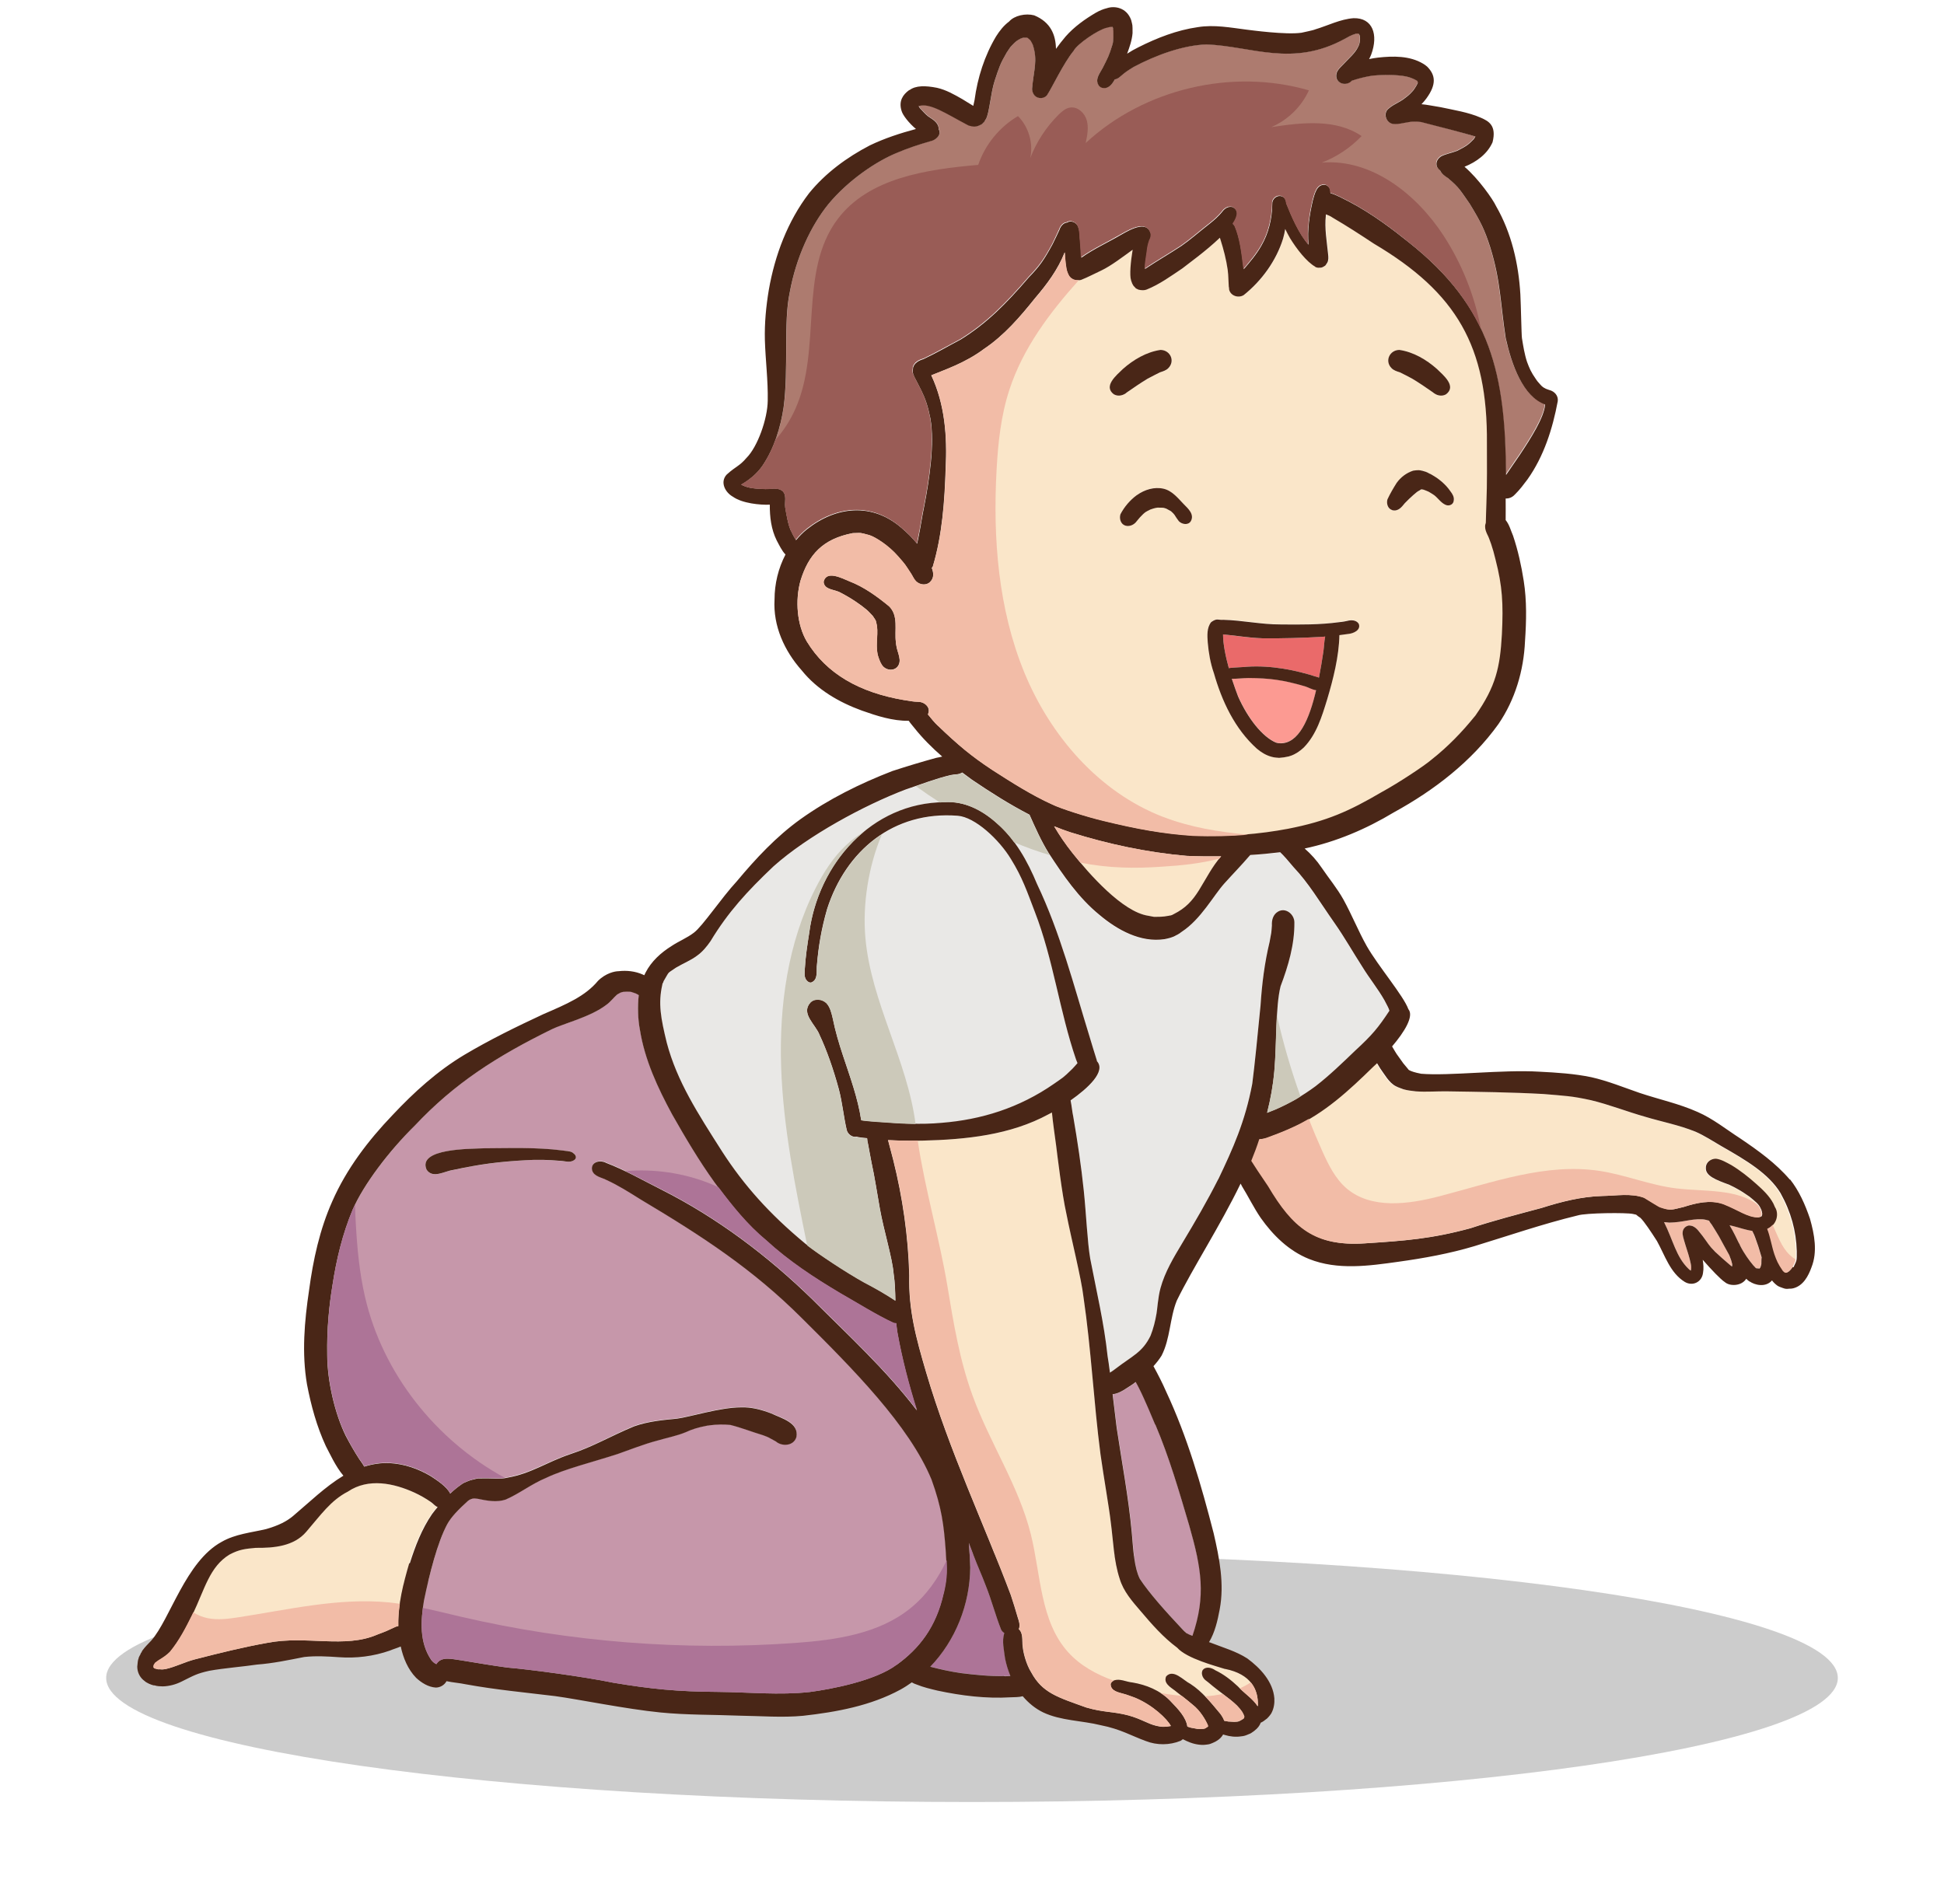 <svg width="197" height="193" viewBox="0 0 197 193" fill="none" xmlns="http://www.w3.org/2000/svg">
<g filter="url(#filter0_f_290_568)">
<path d="M98.5 182.645C146.957 182.645 186.24 177.014 186.24 170.068C186.24 163.123 146.957 157.492 98.5 157.492C50.042 157.492 10.76 163.123 10.76 170.068C10.76 177.014 50.042 182.645 98.5 182.645Z" fill="black" fill-opacity="0.2"/>
</g>
<path d="M152.55 34.201C152.01 30.733 152.06 28.48 150.98 25.003C150.4 23.209 150.04 22.451 148.89 20.588C147.98 19.302 147.87 18.993 146.68 18.007C146.36 17.808 146.05 17.558 145.91 17.239C145.45 16.931 145.34 16.263 146.01 15.805C146.54 15.555 147.12 15.466 147.67 15.246C148.63 14.748 148.77 14.639 149.33 14.071C149.33 14.061 149.33 14.051 149.35 14.041C149.4 13.961 149.46 13.871 149.49 13.821C148.34 13.453 145.73 12.775 143.99 12.337C143.38 12.267 143.42 12.317 143.24 12.297C143.21 12.307 143.18 12.297 143.15 12.297C143.06 12.307 142.97 12.317 142.92 12.317C142.82 12.337 142.72 12.347 142.62 12.367C142.16 12.436 141.68 12.586 141.21 12.536C140.56 12.486 140.19 11.729 140.52 11.181C140.94 10.643 141.84 10.364 142.4 9.885C142.58 9.746 142.75 9.656 143.18 9.168C143.21 9.128 143.23 9.108 143.24 9.088C143.26 9.068 143.27 9.048 143.3 9.008C143.44 8.819 143.56 8.62 143.66 8.4C143.66 8.39 143.66 8.37 143.67 8.37V8.311C143.67 8.311 143.65 8.251 143.65 8.231C143.65 8.221 143.65 8.211 143.63 8.201C143.61 8.181 143.59 8.161 143.58 8.151C143.54 8.131 143.5 8.111 143.47 8.091C143.4 8.052 143.28 7.992 143.2 7.952C143.05 7.892 142.89 7.842 142.74 7.792C141.98 7.573 140.52 7.503 139.09 7.643C138.49 7.733 137.89 7.862 137.3 8.052C137.21 8.091 137.1 8.121 137 8.141C136.93 8.201 136.86 8.261 136.79 8.321C136.08 8.769 135.17 8.221 135.44 7.374C135.53 7.075 135.75 6.866 135.97 6.656C136.74 5.819 137.31 5.371 137.62 4.723C137.82 4.374 137.87 3.756 137.72 3.467C137.71 3.457 137.69 3.438 137.67 3.418C137.66 3.418 137.66 3.408 137.65 3.408C137.62 3.408 137.59 3.408 137.57 3.388H137.43C137.29 3.448 137.03 3.467 136.31 3.896C130.97 6.836 126.84 4.653 122.26 4.484C119.9 4.564 117.18 5.54 114.88 6.766C114.12 7.244 114.13 7.224 113.51 7.753C113.37 7.892 113.18 7.992 112.98 8.032C112.73 8.47 112.36 8.988 111.79 8.899C111.77 8.899 111.73 8.889 111.71 8.889C111.69 8.889 111.63 8.849 111.62 8.849C111.53 8.809 111.58 8.839 111.49 8.779C111.49 8.779 111.44 8.739 111.43 8.719C111.41 8.699 111.36 8.629 111.32 8.59C111.31 8.58 111.31 8.56 111.3 8.55C110.98 7.932 111.51 7.354 111.78 6.836C112.28 5.819 112.39 5.68 112.76 4.464C112.85 4.235 112.87 3.019 112.82 2.959C112.81 2.909 112.81 2.889 112.81 2.86L112.8 2.85V2.899C112.8 2.899 112.8 2.87 112.79 2.85C112.79 2.85 112.79 2.82 112.78 2.82C112.78 2.82 112.8 2.83 112.8 2.84V2.82C112.8 2.82 112.79 2.79 112.78 2.78H112.77C112.77 2.78 112.75 2.74 112.73 2.7C112.73 2.7 112.72 2.7 112.71 2.69C112.71 2.69 112.69 2.69 112.69 2.68H112.6C112.6 2.68 112.58 2.69 112.52 2.69H112.5C112.41 2.71 112.28 2.74 112.13 2.78C111.3 2.979 109.16 4.434 108.82 5.112C107.81 6.327 106.58 8.909 106.13 9.576C105.86 9.995 105.21 10.015 104.87 9.666C104.74 9.536 104.66 9.377 104.63 9.198C104.61 9.168 104.6 9.058 104.6 8.948C104.76 7.045 105.2 6.108 104.66 4.484C104.6 4.344 104.5 4.145 104.43 4.045C104.43 4.045 104.427 4.042 104.42 4.035C104.35 3.966 104.27 3.906 104.19 3.836C104.18 3.826 104.17 3.816 104.15 3.806C104.13 3.806 104.1 3.796 104.08 3.786H103.81C103.81 3.786 103.78 3.796 103.76 3.796C103.73 3.806 103.67 3.816 103.6 3.826C103.6 3.836 103.57 3.846 103.5 3.866C103.47 3.876 103.44 3.896 103.41 3.906C103.27 3.976 103.13 4.065 102.99 4.165C102.94 4.205 102.87 4.265 102.81 4.324C102.32 4.843 102.5 4.603 102.02 5.321C101.36 6.457 101.26 6.806 100.81 8.161C100.4 9.407 100.27 11.48 99.92 12.048C99.89 12.097 99.86 12.157 99.83 12.197C99.8 12.267 99.75 12.337 99.68 12.396C99.66 12.426 99.65 12.436 99.64 12.436C99.58 12.516 99.5 12.576 99.41 12.626C99.41 12.626 99.41 12.606 99.42 12.606C99.41 12.606 99.4 12.626 99.4 12.626C99.36 12.646 99.32 12.665 99.27 12.685C99.27 12.685 99.27 12.685 99.25 12.685C99.23 12.685 99.21 12.695 99.19 12.705C99.21 12.695 99.23 12.695 99.24 12.695C99.22 12.705 99.19 12.715 99.16 12.725C99.15 12.725 99.13 12.735 99.12 12.735C99.11 12.735 99.1 12.735 99.09 12.735C99.01 12.755 98.92 12.785 98.85 12.785C98.83 12.785 98.81 12.785 98.79 12.785C98.8 12.785 98.81 12.785 98.81 12.785C98.79 12.785 98.78 12.785 98.76 12.785H98.72C98.72 12.785 98.65 12.785 98.61 12.785C98.6 12.785 98.59 12.775 98.58 12.775C98.57 12.775 98.55 12.775 98.53 12.765H98.48C98.48 12.765 98.45 12.765 98.43 12.755C98.3 12.725 98.12 12.675 98.04 12.626C95.86 11.47 94.23 10.354 93.11 10.712H93.1C93.14 10.792 93.19 10.872 93.24 10.941C93.25 10.951 93.25 10.961 93.26 10.971C93.77 11.519 94.01 11.749 94.21 11.868C94.66 12.137 95.16 12.516 95.13 13.064C95.14 13.074 95.14 13.084 95.15 13.094C95.44 13.662 94.84 14.19 94.31 14.28C93.17 14.609 92.04 14.977 90.95 15.446C88.85 16.303 85.94 18.266 83.96 20.668C82.2 22.83 80.7 25.999 80.04 29.616C79.39 32.646 79.94 37.33 79.42 41.256C79.25 42.372 78.99 43.488 78.59 44.565C78.26 45.481 77.83 46.358 77.29 47.166C76.73 47.983 75.96 48.611 75.11 49.099C75.76 49.447 76.35 49.507 77.32 49.547C77.98 49.637 78.8 49.308 79.33 49.786C79.74 50.225 79.5 50.853 79.57 51.381V51.411C79.63 51.809 79.7 52.198 79.79 52.597C79.87 52.975 79.97 53.354 80.12 53.713C80.28 54.081 80.46 54.41 80.64 54.669C80.97 54.271 81.34 53.902 81.74 53.573C84.71 51.231 88.33 50.863 91.29 53.414C91.88 53.902 92.42 54.44 92.91 55.038C92.95 54.839 92.99 54.649 93.02 54.46C93.26 53.374 93.4 52.258 93.64 51.162C94.14 48.581 94.7 44.873 94.24 42.312C93.98 41.057 93.74 40.359 93.33 39.512C93.22 39.323 92.77 38.426 92.65 38.187C92.65 38.167 92.63 38.147 92.62 38.127C92.58 38.047 92.56 37.987 92.56 37.968C92.48 37.828 92.41 37.718 92.49 37.18C92.62 36.702 93.08 36.453 93.53 36.323C93.54 36.323 93.56 36.313 93.57 36.313C94.85 35.705 96.07 34.998 97.32 34.34C99.95 32.706 101.89 30.753 104.23 28.032C105.32 26.896 105.75 26.288 106.62 24.694C106.72 24.514 107.2 23.458 107.31 23.229C107.43 22.88 107.71 22.521 108.09 22.491C108.46 22.242 108.97 22.442 109.18 22.83C109.43 23.368 109.36 24.006 109.44 24.594C109.49 25.192 109.5 25.65 109.53 26.049C110.79 25.162 112.21 24.514 113.54 23.737C114.65 23.099 116.21 22.272 116.59 23.667C116.62 23.877 116.57 24.116 116.45 24.305C116.36 24.544 116.3 24.793 116.25 25.042C116.18 25.68 116.01 26.527 115.98 27.205C117.19 26.388 118.45 25.67 119.66 24.873C120.57 24.245 121.33 23.558 122.59 22.571C123.03 22.222 123.44 21.843 123.8 21.415C123.83 21.385 124.2 20.787 124.85 20.927C125.52 21.256 125.41 21.893 124.9 22.641C124.98 22.71 125.04 22.78 125.09 22.87C125.63 24.136 125.78 25.531 125.95 26.886C125.97 26.996 125.98 27.105 126 27.225C126.61 26.517 127.27 25.74 127.79 24.833C128.5 23.607 128.86 22.142 128.89 20.598C128.86 19.98 129.63 19.522 130.09 20C130.19 20.1 130.25 20.229 130.28 20.359C130.3 20.389 130.31 20.458 130.32 20.568C130.81 21.824 131.6 23.677 132.57 24.744C132.42 23.249 132.66 21.734 132.99 20.279C133.18 19.621 133.39 18.535 134.3 18.684C134.68 18.814 134.8 19.153 134.79 19.512C135.45 19.691 136.17 20.13 136.68 20.369C139.01 21.584 141.28 23.318 142.7 24.484C146.29 27.314 148.6 30.184 150.07 33.314C152.07 37.549 152.54 42.282 152.58 48.082C153.03 47.415 153.49 46.777 153.94 46.109C155.11 44.355 156.45 42.243 156.55 40.937C154.3 40.14 153.14 36.861 152.55 34.181V34.201ZM112.75 2.72C112.75 2.72 112.76 2.74 112.77 2.77L112.75 2.72Z" fill="#AD7B6F"/>
<path d="M95.93 158.129C95.91 157.811 95.89 157.462 95.86 157.063C95.67 154.512 95.45 152.778 94.43 149.948C92.16 144.467 86.45 138.707 81.27 133.565C76.31 128.622 71.2 125.274 64.93 121.547C63.81 120.839 62.69 120.122 61.47 119.574L61.44 119.554C61.44 119.554 61.42 119.564 61.29 119.484H61.28C61.03 119.384 60.75 119.295 60.51 119.155C60.22 118.996 60.01 118.766 60 118.378C60.03 117.69 60.92 117.541 61.43 117.83C62.1 118.089 62.76 118.378 63.4 118.697C64.63 119.285 65.83 119.942 67.05 120.55C72.7 123.4 77.8 127.257 82.33 131.662C85.95 135.279 89.82 138.827 92.93 142.922C92.12 140.341 91.43 137.711 90.95 135.05C90.9 134.731 90.86 134.412 90.83 134.103C90.74 134.093 90.64 134.093 90.55 134.063C88.83 133.266 86.87 132.03 85.17 131.064C82.52 129.489 79.94 127.795 77.66 125.702C75.79 124.158 74.26 122.264 72.82 120.341C72.69 120.171 72.56 119.992 72.43 119.823C70.84 117.61 69.45 115.259 68.11 112.897C66.66 110.216 65.34 107.396 64.86 104.356C64.65 103.3 64.61 101.955 64.74 100.829C64.65 100.769 64.51 100.699 64.43 100.659C63.77 100.44 64.08 100.52 63.54 100.48C63.42 100.48 63.29 100.49 63.17 100.5C63.1 100.52 63.03 100.53 62.97 100.55C62.95 100.55 62.94 100.56 62.92 100.56C62.84 100.6 62.75 100.649 62.67 100.699C62.63 100.719 62.59 100.749 62.56 100.769H62.55C62.18 101.108 61.88 101.526 61.47 101.815C59.89 103.051 57.05 103.749 55.94 104.297C50.36 107.037 46.08 109.768 42.05 114.063C39.6 116.474 37.18 119.643 35.98 122.085C35.9 122.254 35.82 122.424 35.75 122.583C34.72 125.035 34.1 127.636 33.7 130.256C33.38 132.2 33.13 134.611 33.18 137.332C33.19 139.973 33.95 143.271 35.05 145.483C35.46 146.291 35.91 147.078 36.4 147.835C36.57 148.064 36.77 148.334 36.92 148.613C37.74 148.353 38.59 148.214 39.5 148.254C40.98 148.334 42.41 148.832 43.68 149.589C44.26 149.998 45.28 150.626 45.62 151.353C46 151.004 46.39 150.685 46.81 150.396C46.9 150.317 47.19 150.197 47.32 150.137C47.41 150.097 47.51 150.058 47.61 150.028C47.64 150.028 47.67 149.998 47.71 149.988C47.76 149.978 47.79 149.968 47.8 149.968H47.84C47.96 149.918 48.35 149.808 48.54 149.808H48.58C49.78 149.769 50.5 149.888 51.16 149.788C51.25 149.769 51.33 149.749 51.42 149.729C53.83 149.3 55.34 148.174 57.82 147.337C60.11 146.6 61.76 145.573 64.25 144.527C65.65 144.029 67.13 143.899 68.59 143.759C69.9 143.59 72.98 142.613 75.08 142.613C75.6 142.594 76.12 142.653 76.63 142.763C77.14 142.873 77.64 143.032 78.13 143.221C79.15 143.7 80.99 144.158 80.7 145.613C80.45 146.53 79.25 146.61 78.6 146.061C78.56 146.042 78.53 146.022 78.5 146.012C77.66 145.543 77.96 145.683 77.31 145.434C76.21 145.105 75.13 144.676 74.02 144.397C73.31 144.318 72.59 144.347 71.88 144.437C71.83 144.447 71.73 144.457 71.67 144.467C70.65 144.646 70.09 144.856 69.5 145.125C68.58 145.513 67.58 145.683 66.62 145.982C65.25 146.34 63.94 146.869 62.61 147.337C60.14 148.144 57.23 148.852 55.35 149.759C54.63 150.048 53.97 150.446 53.31 150.835C52.62 151.243 51.95 151.662 51.23 151.961C50.31 152.27 49.34 152.071 48.41 151.881C48.3 151.871 48.18 151.861 48.07 151.841H48.06C48.06 151.841 48.03 151.851 47.96 151.851C47.94 151.861 47.91 151.861 47.89 151.861C47.89 151.871 47.86 151.881 47.77 151.901C47.74 151.911 47.71 151.931 47.67 151.951C47.61 151.981 47.52 152.041 47.45 152.09C46.45 152.977 45.73 153.745 45.32 154.472C44.99 155.09 44.69 155.857 44.4 156.685C43.83 158.369 43.35 160.352 42.96 162.225C42.92 162.474 42.88 162.724 42.85 162.973C42.61 164.806 42.64 166.68 43.71 168.244C43.77 168.324 43.86 168.414 43.94 168.483C43.94 168.493 43.95 168.493 43.95 168.493C43.95 168.493 44 168.543 44.01 168.563C44.01 168.553 43.98 168.533 43.96 168.503C44 168.533 44.03 168.563 44.07 168.583C44.12 168.613 44.17 168.643 44.22 168.663C44.72 167.816 45.88 168.175 46.72 168.274C48.29 168.523 49.85 168.812 51.42 169.012C53.43 169.181 58.99 169.899 62.16 170.556C65.94 171.184 68.61 171.453 72.77 171.483C75.86 171.513 78.97 171.832 82.05 171.493C83.49 171.304 85.98 170.865 88.11 170.098C89.18 169.729 90.16 169.271 90.87 168.723C93.16 167.088 94.87 164.906 95.63 161.498C95.94 160.172 95.98 159.445 95.92 158.129H95.93ZM58.07 117.65C57.64 117.86 57.15 117.66 56.69 117.66C55.57 117.551 54.44 117.531 53.31 117.59C50.48 117.76 48.69 117.999 45.89 118.597C45.03 118.707 43.87 119.504 43.23 118.567C42.26 116.355 47.77 116.464 49.05 116.395C51.7 116.395 54.36 116.275 56.99 116.614C57.35 116.674 57.74 116.634 58.05 116.833C58.42 117.072 58.51 117.441 58.07 117.65Z" fill="#C697AA"/>
<path d="M149.47 72.647C149.47 72.647 149.5 72.607 149.51 72.587C149.51 72.587 149.51 72.597 149.5 72.607C149.5 72.617 149.48 72.637 149.48 72.647H149.47Z" fill="#FAE6C9"/>
<path d="M126.75 170.517C126.23 169.899 125.41 169.401 124.14 169.151C123.23 168.852 120.29 168.105 119.29 166.989C117.89 165.943 116.72 164.617 115.59 163.282C114.75 162.295 113.85 161.289 113.48 160.013C112.86 158.16 112.82 156.177 112.56 154.253C112.4 152.828 111.84 149.669 111.52 147.377C110.83 142.086 110.58 136.754 109.8 131.472C109.59 129.599 108.57 125.553 108.06 122.982C107.62 121.039 107.15 117.003 107.04 116.126C106.88 115.01 106.72 113.884 106.61 112.748C106.48 112.827 106.36 112.887 106.27 112.937C102.38 115.05 97.89 115.498 93.53 115.608C93.35 115.608 93.18 115.618 93 115.608C92 115.628 91 115.608 90 115.558C90.18 116.225 90.35 116.883 90.53 117.541C91.49 121.378 92.06 125.314 92.16 129.27C92.08 132.758 92.82 135.538 93.88 139.126C96.23 147.098 99.77 154.542 102.45 161.677C102.7 162.425 102.93 163.182 103.15 163.94C103.26 164.298 103.39 164.657 103.29 165.026C103.28 165.066 103.26 165.086 103.25 165.115C103.31 165.185 103.37 165.255 103.42 165.335C103.7 165.823 103.57 166.411 103.66 166.939C103.71 167.447 103.99 168.653 104.52 169.51C105.65 171.593 107.19 172.021 110.1 173.068C111.87 173.586 112.76 173.446 114.35 173.865C115.68 174.224 116.28 174.692 117.18 174.911C117.72 175.051 118.13 175.041 118.66 174.941C118.3 174.234 116.83 172.819 115.05 172.081C114.88 172.021 114.1 171.722 113.89 171.683C113.37 171.533 112.6 171.414 112.56 170.736C112.56 170.566 112.69 170.447 112.84 170.357H112.85C112.85 170.357 112.86 170.347 112.87 170.347C113.48 170.098 114.14 170.477 114.76 170.537C115.76 170.706 116.76 171.035 117.61 171.593C117.96 171.812 118.29 172.071 118.58 172.37C119.47 173.287 120.2 174.084 120.33 175.001C120.45 175.041 120.56 175.081 120.68 175.111C121.49 175.25 121.25 175.26 121.95 175.23C122.02 175.21 122.07 175.2 122.09 175.2C122.12 175.19 122.14 175.18 122.16 175.17C122.17 175.16 122.18 175.151 122.19 175.151C122.28 175.081 122.36 175.051 122.42 175.001V174.921C122.42 174.921 122.41 174.872 122.4 174.832C122.22 174.413 121.67 173.387 120.84 172.759C120.53 172.49 120.11 172.161 119.76 171.882C119.42 171.623 119.15 171.414 119.07 171.344C118.61 171.005 117.88 170.566 118.19 169.909C118.92 169.112 119.94 170.337 120.64 170.666C121.19 171.025 121.68 171.463 122.13 171.932C122.67 172.49 123.17 173.108 123.67 173.706C123.85 173.955 123.98 174.184 124.06 174.413C124.51 174.493 124.37 174.493 125.08 174.513C125.58 174.503 125.59 174.443 125.98 174.214C126.02 174.174 126.05 174.154 126.06 174.144C126.06 174.144 126.06 174.134 126.07 174.134C126.08 174.084 126.09 174.044 126.1 173.995V173.975C125.97 173.606 125.82 173.367 125.35 172.868C124.9 172.43 124.43 172.081 123.9 171.693C123.46 171.344 122.98 170.985 122.44 170.517C122.32 170.427 122.04 170.218 121.99 170.128C121.81 169.899 121.72 169.56 121.86 169.291C122.17 168.872 122.78 169.042 123.14 169.291C124 169.699 124.75 170.277 125.44 170.925C125.5 170.995 125.57 171.065 125.64 171.125C126.24 171.732 126.97 172.211 127.45 172.938C127.45 172.918 127.45 172.888 127.47 172.868C127.5 172.031 127.32 171.194 126.75 170.517Z" fill="#FAE6C9"/>
<path d="M140.8 102.473C139.67 104.177 139.06 104.905 137.34 106.499C136.03 107.745 134.74 109.02 133.31 110.117C132.82 110.485 132.31 110.814 131.79 111.133C131.63 111.243 131.47 111.332 131.31 111.432C130.64 111.811 129.94 112.16 129.23 112.468C128.96 112.578 128.68 112.688 128.4 112.797C128.75 111.422 129.01 110.017 129.13 108.602C129.29 106.778 129.29 104.705 129.39 102.872C129.46 101.776 129.56 100.769 129.76 99.972C130.54 97.909 131.18 95.747 131.16 93.524C131.18 92.697 130.29 91.95 129.5 92.418C129 92.697 128.86 93.275 128.88 93.813C128.81 94.74 128.85 94.351 128.65 95.468C128.36 96.663 128.15 97.869 128 99.095C127.88 100.022 127.79 100.958 127.73 101.905C127.5 104.416 127.1 108.303 126.89 109.848C126.16 113.714 124.92 116.435 123.45 119.534C122.37 121.656 121.17 123.729 119.95 125.772C119.92 125.832 119.88 125.902 119.84 125.961C118.96 127.426 118.06 128.911 117.61 130.575C117.34 131.522 117.27 132.798 117.2 133.137C117.07 133.904 116.88 134.671 116.59 135.399C115.78 137.093 114.78 137.412 113.05 138.747C112.88 138.887 112.68 139.016 112.49 139.136C112.39 138.418 112.31 137.81 112.25 137.471C111.9 134.133 111.12 130.874 110.49 127.586C110.2 125.882 110.07 123.032 109.84 120.72C109.58 118.198 109.2 115.687 108.77 113.186C108.67 112.767 108.62 112.12 108.5 111.552C110.25 110.326 112.12 108.622 111.17 107.575C111.16 107.546 111.16 107.526 111.15 107.496C110.9 106.698 110.67 105.901 110.42 105.114C108.81 99.892 107.46 94.571 105.1 89.618C104.48 88.123 103.74 86.668 102.77 85.373C102.25 84.655 101.65 83.997 100.97 83.409C99.52 82.114 97.7 81.167 95.71 81.317C95.55 81.317 95.4 81.317 95.24 81.337C92.28 81.456 89.65 82.562 87.53 84.316C84.52 86.798 82.52 90.565 82 94.581C81.81 95.776 81.63 96.972 81.56 98.178C81.55 98.547 81.47 98.945 81.67 99.284C81.79 99.464 82 99.653 82.23 99.593C82.96 99.304 82.71 98.377 82.8 97.769C82.95 95.986 83.25 94.192 83.83 92.149C84.87 88.92 86.78 86.25 89.37 84.566C91.51 83.18 94.11 82.473 97.06 82.702C97.26 82.722 97.47 82.762 97.68 82.832C98.25 83.011 98.87 83.36 99.47 83.808C100.63 84.675 101.76 85.931 102.46 87.097C103.61 88.95 104.08 90.355 104.88 92.448C106.75 97.291 107.37 102.503 109.05 107.406C109.1 107.526 109.15 107.655 109.2 107.785C109.01 107.984 108.84 108.193 108.67 108.373C107.68 109.339 107.75 109.22 106.82 109.877C103.27 112.339 99.42 113.515 95.44 113.834C94.55 113.913 93.67 113.943 92.78 113.923C91.55 113.913 90.32 113.824 89.09 113.734C88.56 113.694 88.03 113.664 87.5 113.595C87.43 113.575 87.36 113.565 87.28 113.555C86.94 111.302 86.15 109.15 85.43 106.997C85.02 105.762 84.65 104.516 84.39 103.241C84.26 102.702 84.14 102.114 83.75 101.696C83.32 101.277 82.56 101.178 82.12 101.636C81.12 102.762 82.66 103.858 83.05 104.915C83.76 106.419 84.44 108.353 85 110.435C85.36 111.801 85.48 113.206 85.8 114.571C85.91 115 86.38 115.328 86.78 115.249C87.13 115.338 87.51 115.348 87.87 115.388C87.88 115.588 87.91 115.797 87.96 115.986C88.07 116.594 88.18 117.202 88.31 117.81C88.65 119.364 88.87 120.929 89.15 122.494C89.55 124.736 90.43 127.526 90.55 129.111C90.69 130.017 90.71 130.934 90.73 131.851C90.71 131.841 90.7 131.821 90.68 131.811C89.68 131.143 88.63 130.556 87.56 129.997C85.69 128.961 82.99 127.157 81.8 126.241C81.71 126.171 81.63 126.111 81.56 126.051C77.97 123.072 75.39 120.182 73.18 116.763C70.71 112.887 68.6 109.648 67.56 105.722C66.95 103.221 66.67 101.716 67.11 99.822C67.12 99.782 67.12 99.753 67.12 99.713C67.15 99.693 67.19 99.623 67.23 99.474C67.89 98.368 67.53 98.786 68.49 98.108C69.19 97.69 69.97 97.391 70.63 96.893C71.18 96.514 71.6 95.986 71.98 95.438C73.76 92.478 75.7 90.365 78.36 87.844C81.85 84.725 87.59 81.636 91.75 80.061C92.11 79.942 92.47 79.812 92.83 79.692C93.98 79.284 95.13 78.865 96.32 78.586C96.37 78.586 96.41 78.586 96.45 78.566C96.51 78.556 96.56 78.546 96.62 78.536C96.68 78.526 96.73 78.516 96.79 78.516C97.03 78.516 97.28 78.447 97.48 78.327C97.8 78.566 98.13 78.805 98.45 79.035C100.34 80.31 102.27 81.546 104.31 82.592C104.9 83.908 105.48 85.243 106.25 86.479C106.29 86.539 106.33 86.608 106.38 86.668C107.82 88.88 109.35 91.083 111.41 92.767C113.21 94.282 115.56 95.577 117.99 95.218C118.38 95.139 118.81 95.049 119.15 94.83C119.25 94.79 119.34 94.75 119.42 94.69C119.48 94.66 119.57 94.601 119.65 94.531C119.67 94.511 119.7 94.491 119.74 94.461C121.67 93.195 122.97 90.774 124.04 89.588C124.88 88.651 125.76 87.754 126.58 86.798C126.61 86.758 126.65 86.728 126.68 86.688C127.7 86.628 128.71 86.529 129.72 86.409C130.06 86.718 130.64 87.406 131.08 87.914C132.64 89.578 133.64 91.332 135.25 93.604C136.25 95.029 137.1 96.544 138.04 97.999C138.76 99.165 139.62 100.221 140.29 101.407C140.64 102.085 140.7 102.114 140.8 102.473Z" fill="#E9E8E6"/>
<path d="M115.11 140.083C115.01 140.162 114.91 140.232 114.82 140.302C114.24 140.661 113.5 141.258 112.77 141.318C112.94 142.713 113.1 144.079 113.18 144.706C113.71 148.244 114.38 151.762 114.71 155.329C114.88 157.323 114.97 158.937 115.53 160.043C116.46 161.478 118.14 163.342 119.77 165.076C119.91 165.245 120.08 165.395 120.25 165.544C120.34 165.584 120.42 165.624 120.49 165.664C120.61 165.713 120.73 165.763 120.86 165.813C122.25 161.737 121.77 158.957 120.53 154.622C119.51 151.174 118.51 147.716 117.1 144.398C116.93 143.999 116.08 141.946 115.46 140.7C115.37 140.501 115.25 140.292 115.13 140.083H115.11Z" fill="#C697AA"/>
<path d="M126.52 68.711C125.96 68.711 125.4 68.79 124.84 68.79C125.06 69.498 125.29 70.126 125.48 70.594C126.46 72.796 127.93 74.67 129.31 75.258C129.29 75.248 129.31 75.248 129.42 75.288C129.47 75.288 129.52 75.308 129.57 75.318C129.63 75.318 129.69 75.318 129.75 75.318C131.63 75.348 132.69 72.896 133.38 69.936C132.96 69.886 132.54 69.608 132.13 69.508C130.06 68.91 128.69 68.711 126.52 68.701V68.711Z" fill="#FC9A92"/>
<path d="M124.6 67.704C125.2 67.634 125.8 67.634 126.4 67.575C128.81 67.425 131.26 67.893 133.55 68.641C133.59 68.641 133.62 68.661 133.66 68.681C133.83 67.804 133.98 66.897 134.11 66.03C134.12 65.93 134.18 65.462 134.18 65.342C134.2 65.063 134.25 64.794 134.29 64.515C134.2 64.515 134.11 64.535 134.01 64.545C132 64.655 129.98 64.714 127.97 64.695C126.34 64.645 125.31 64.425 124.08 64.316C124.05 64.316 124 64.306 123.94 64.296C123.94 65.263 124.2 66.528 124.53 67.724C124.56 67.724 124.58 67.704 124.6 67.694V67.704Z" fill="#EA6A6A"/>
<path d="M123.75 86.798C123.68 86.868 123.62 86.947 123.56 87.027C122.75 88.004 122.16 89.18 121.49 90.256C120.8 91.342 120.12 92.05 118.95 92.658C118.88 92.688 118.83 92.717 118.78 92.737C118.73 92.747 118.67 92.767 118.62 92.787C118.53 92.787 118.46 92.807 118.45 92.817C118.3 92.837 118.14 92.857 117.99 92.887C117.9 92.897 117.76 92.907 117.64 92.917C116.63 92.927 117.2 92.966 116.36 92.817C114.11 92.488 111.3 89.588 109.49 87.436C109.18 87.077 108.91 86.738 108.67 86.439C107.99 85.592 107.38 84.685 106.83 83.749C107.38 83.968 107.93 84.177 108.5 84.366C112.32 85.562 116.26 86.399 120.25 86.748C121.41 86.798 122.58 86.808 123.75 86.798Z" fill="#FAE6C9"/>
<path d="M44.3 152.739C44.11 152.968 43.91 153.207 43.73 153.456C42.69 154.971 42.03 156.695 41.48 158.439C41.09 159.774 40.72 161.159 40.52 162.554C40.41 163.302 40.35 164.059 40.37 164.817C40.22 164.837 40.08 164.876 39.95 164.956C39.01 165.375 39.26 165.295 38.24 165.674C34.95 167.109 31.06 165.743 27.1 166.511C24.64 166.949 22.2 167.557 19.77 168.175C18.75 168.434 17.81 168.932 16.79 169.161C16.24 169.251 16.42 169.171 16.02 169.191C15.89 169.161 15.74 169.112 15.68 169.102C15.68 169.102 15.67 169.102 15.66 169.092H15.65C15.65 169.092 15.65 169.082 15.63 169.082C15.63 169.082 15.623 169.075 15.61 169.062H15.6C15.6 169.062 15.56 169.022 15.55 169.002C15.54 168.952 15.54 168.912 15.54 168.873C15.55 168.803 15.56 168.763 15.57 168.743C15.63 168.663 15.67 168.584 15.69 168.544C15.72 168.524 15.76 168.484 15.82 168.444C15.89 168.394 15.95 168.344 16.02 168.295C16.44 168.035 16.87 167.776 17.21 167.418C18.15 166.282 18.83 164.956 19.48 163.641C19.52 163.561 19.55 163.491 19.58 163.421C20.76 160.9 21.26 158.748 23.23 157.552C24.23 157.024 24.82 156.984 25.89 156.874C27.71 156.894 29.76 156.725 31.01 155.24C32.48 153.546 33.49 152.061 35.22 151.174C37.31 149.759 39.89 150.337 41.96 151.274C42.54 151.553 43.11 151.862 43.63 152.23C43.71 152.3 43.74 152.32 43.75 152.32C43.89 152.45 44.03 152.589 44.2 152.689C44.23 152.709 44.27 152.719 44.3 152.739Z" fill="#FAE6C9"/>
<path d="M151.58 56.762C151.31 55.566 150.95 54.58 150.73 54.151C150.62 53.922 150.52 53.683 150.52 53.434C150.52 53.274 150.55 53.135 150.6 52.995C150.62 52.337 150.63 51.67 150.66 51.012C150.74 48.989 150.7 46.956 150.71 44.933C150.78 35.137 147.65 29.676 139.24 24.694C137.87 23.797 136.5 22.89 135.07 22.063C134.87 21.923 134.63 21.824 134.4 21.734C134.4 21.764 134.4 21.784 134.4 21.824C134.25 23.159 134.49 24.484 134.63 25.8C134.66 26.089 134.68 26.408 134.52 26.657C134.49 26.697 134.47 26.736 134.45 26.756C134.45 26.756 134.45 26.756 134.44 26.756C134.44 26.756 134.44 26.766 134.43 26.776C134.43 26.776 134.43 26.786 134.42 26.786C134.41 26.806 134.4 26.816 134.39 26.826C134.36 26.896 134.25 26.966 134.16 27.026C134.14 27.035 134.13 27.035 134.12 27.045C134.08 27.065 134.06 27.075 134.04 27.085C133.96 27.115 133.88 27.125 133.8 27.135C133.75 27.145 133.72 27.145 133.67 27.135C133.67 27.145 133.38 27.105 133.3 27.035H133.32C132.43 26.547 131.42 25.222 130.75 24.126C130.57 23.827 130.42 23.518 130.27 23.209C130.21 23.538 130.13 23.866 130.04 24.185C129.35 26.418 127.89 28.451 126.06 29.905C125.53 30.234 124.73 29.995 124.58 29.357C124.57 29.328 124.57 29.298 124.57 29.268C124.56 29.208 124.55 29.148 124.55 29.098C124.55 29.078 124.54 29.058 124.54 29.038C124.5 28.51 124.51 27.972 124.44 27.444C124.43 27.394 124.43 27.364 124.42 27.334C124.27 26.288 124 25.262 123.68 24.255C123.66 24.205 123.65 24.145 123.63 24.096C122.2 25.451 120.33 26.786 119.84 27.185C118.67 27.972 117.51 28.809 116.21 29.337C116.05 29.407 115.87 29.417 115.7 29.397C115.63 29.397 115.56 29.397 115.49 29.367H115.47C115.47 29.367 115.45 29.357 115.44 29.357C115.42 29.357 115.4 29.337 115.37 29.328C115.36 29.328 115.29 29.298 115.19 29.248C115.09 29.188 115.04 29.148 115.04 29.128C114.93 29.038 114.85 28.929 114.79 28.799C114.75 28.73 114.7 28.65 114.69 28.57C114.68 28.53 114.66 28.5 114.65 28.46C114.65 28.46 114.65 28.441 114.64 28.391C114.47 27.892 114.6 26.497 114.8 25.302C113.85 25.979 112.6 26.936 111.63 27.394C110.94 27.713 110.27 28.072 109.57 28.351C109.5 28.381 109.43 28.391 109.34 28.381C109.31 28.391 109.28 28.391 109.25 28.391C109.22 28.391 109.19 28.381 109.16 28.381C109.1 28.381 109.03 28.381 108.96 28.351H108.93C108.84 28.331 108.75 28.301 108.69 28.251C108.61 28.211 108.53 28.152 108.49 28.102C108.47 28.082 108.45 28.052 108.42 28.032C108.39 27.992 108.37 27.962 108.35 27.932V27.922C108.32 27.853 108.27 27.793 108.25 27.723C108.09 27.384 108.06 27.015 108.01 26.647C107.97 26.288 107.94 25.929 107.92 25.57C107.24 27.305 106.13 28.799 104.92 30.214C103.39 32.108 101.78 33.991 99.74 35.356C97.85 36.772 95.8 37.449 94.4 38.027C95.54 40.469 95.9 43.159 95.9 45.83C95.9 46.358 95.88 46.896 95.86 47.425C95.75 50.783 95.51 54.201 94.54 57.43C94.52 57.48 94.48 57.51 94.45 57.549C94.63 58.038 94.69 58.566 94.28 58.964C93.89 59.373 93.23 59.273 92.85 58.905C92.63 58.685 92.51 58.376 92.34 58.117C91.66 57.081 91.81 57.27 91.03 56.373C90.04 55.237 88.73 54.43 88.13 54.231C87.08 53.962 87.43 54.012 86.43 54.032C83.38 54.62 81.94 56.224 81.13 58.855C80.58 60.858 80.78 63.339 81.77 65.013C83.77 68.292 87.11 70.185 91.63 70.953C92.64 71.092 92.31 71.092 93.12 71.132C93.48 71.152 93.83 71.331 94.03 71.64C94.18 71.899 94.17 72.168 94.05 72.408C94.38 72.806 94.7 73.215 95.07 73.564C97.14 75.547 98.42 76.623 100.59 78.058C102.55 79.314 104.53 80.579 106.66 81.546C107.5 81.954 110.12 82.802 111.85 83.21C115.24 84.037 117.9 84.516 120.87 84.715C122.86 84.795 124.74 84.745 126.5 84.595C127.93 84.466 129.29 84.276 130.58 84.027C134.5 83.26 136.75 82.253 140.06 80.31C141.78 79.373 144.4 77.629 145.12 77.012C146.75 75.716 148.21 74.221 149.51 72.597C149.51 72.597 149.517 72.59 149.53 72.577C149.53 72.577 149.55 72.557 149.56 72.537C151.63 69.567 152.05 67.654 152.24 64.286C152.4 61.177 152.29 59.433 151.6 56.752L151.58 56.762ZM90.9 67.654C90.52 68.033 89.89 67.943 89.53 67.594C89.28 67.335 89.16 66.996 89.04 66.668C88.67 65.621 89.01 64.535 88.88 63.469C88.72 62.791 88.85 63.06 88.45 62.442C88.32 62.313 87.96 61.914 87.83 61.825C87.28 61.346 86.26 60.619 85.12 60.051C85.06 60.021 85.03 60.001 85.01 60.001C84.97 59.981 84.92 59.961 84.88 59.941C84.34 59.742 83.51 59.702 83.47 58.974C83.74 57.759 85.35 58.626 86.08 58.925C87.57 59.493 88.87 60.449 90.09 61.446C91.09 62.422 90.62 63.877 90.79 65.103C90.79 65.143 90.8 65.183 90.8 65.213L90.83 65.392C90.91 66.139 91.52 67.006 90.9 67.654ZM119.96 51.112C120.4 51.55 121.04 52.138 120.67 52.816C120.41 53.264 119.78 53.155 119.45 52.826C119.36 52.726 119.08 52.298 119 52.168C118.91 52.048 118.8 51.939 118.69 51.849C118.69 51.849 118.68 51.843 118.66 51.829C118.14 51.51 118.19 51.57 117.99 51.5C117.93 51.48 117.88 51.471 117.83 51.461C117.66 51.441 117.48 51.441 117.31 51.451C117.26 51.461 117.09 51.441 116.58 51.63C116.43 51.71 116.1 51.879 116 51.969H115.99C115.99 51.969 115.9 52.048 115.86 52.088C115.62 52.308 115.4 52.557 115.2 52.806C114.95 53.165 114.5 53.394 114.07 53.284C113.58 53.145 113.4 52.577 113.54 52.128C113.93 51.371 114.53 50.683 115.21 50.175C115.98 49.617 116.97 49.308 117.91 49.537C118.79 49.746 119.37 50.484 119.96 51.112ZM113.8 37.409C114.87 36.463 116.18 35.685 117.61 35.466C118.6 35.486 119.12 36.592 118.41 37.32C118.18 37.559 117.87 37.648 117.56 37.748C117.36 37.848 116.53 38.256 116.3 38.396C115.58 38.825 114.9 39.293 114.22 39.771C113.86 40.09 113.33 40.22 112.89 39.98C111.78 39.153 113.16 38.037 113.8 37.409ZM136.61 64.246C136.32 64.286 136.02 64.326 135.73 64.366C135.69 66.518 135.1 68.85 134.49 70.883C133.96 72.607 133.42 74.431 132.12 75.756C131.77 76.065 131.38 76.354 130.94 76.533C130.94 76.533 130.93 76.543 130.88 76.563C130.86 76.573 130.85 76.573 130.83 76.583H130.82C130.82 76.583 130.81 76.583 130.8 76.583H130.78C130.78 76.583 130.7 76.613 130.67 76.623C130.65 76.633 130.64 76.633 130.62 76.643C130.29 76.733 129.95 76.782 129.62 76.792C129.43 76.792 129.33 76.782 129.28 76.763C129.13 76.763 128.98 76.723 128.84 76.693C128.29 76.543 127.8 76.234 127.37 75.876C125.12 73.853 123.81 71.042 123 68.172C122.66 67.186 122.48 66.149 122.39 65.103C122.34 64.415 122.28 63.598 122.74 63.03C123.36 62.592 123.42 62.851 123.96 62.801C125.91 62.841 127.82 63.279 129.76 63.269C131.75 63.289 133.74 63.309 135.7 63.04C136.03 62.99 135.93 63.04 136.53 62.911C136.93 62.791 137.44 62.811 137.69 63.2C137.95 63.837 137.13 64.186 136.61 64.236V64.246ZM141.82 35.466C143.24 35.685 144.56 36.463 145.62 37.409C146.27 38.037 147.65 39.153 146.53 39.98C146.1 40.22 145.57 40.09 145.21 39.771C144.53 39.293 143.84 38.825 143.13 38.396C142.89 38.256 142.07 37.848 141.87 37.748C141.56 37.639 141.25 37.559 141.02 37.32C140.3 36.592 140.82 35.486 141.82 35.466ZM147.33 50.723C147.31 51.132 146.88 51.321 146.53 51.181C146.04 50.982 145.75 50.484 145.33 50.175C145.32 50.175 144.81 49.826 144.66 49.786C144.62 49.766 144.58 49.756 144.55 49.736C144.47 49.707 144.39 49.677 144.31 49.647C144.26 49.637 144.23 49.627 144.21 49.617C144.13 49.617 144.06 49.617 144.03 49.607C143.93 49.677 143.81 49.756 143.74 49.786C143.64 49.816 142.96 50.394 142.37 51.012C142.04 51.411 141.7 51.859 141.08 51.72C140.63 51.59 140.49 51.042 140.6 50.623C140.87 50.055 141.2 49.497 141.53 48.969C141.94 48.381 142.53 47.933 143.21 47.714C143.27 47.704 143.32 47.704 143.36 47.694C143.47 47.674 143.55 47.664 143.54 47.674C143.62 47.664 143.69 47.654 143.77 47.664C143.91 47.664 144.03 47.694 144.03 47.694C144.1 47.704 144.17 47.724 144.24 47.743C144.4 47.783 144.56 47.833 144.71 47.913C144.72 47.923 144.73 47.923 144.74 47.933C144.79 47.953 144.84 47.973 144.88 48.013C144.91 48.023 144.98 48.052 145.11 48.122C145.85 48.541 146.51 49.099 146.99 49.806C147.19 50.075 147.39 50.384 147.33 50.723Z" fill="#FAE6C9"/>
<path d="M101.77 165.514C101.65 165.425 101.54 165.325 101.46 165.185C100.88 163.72 100.49 162.196 99.91 160.741C99.68 160.133 99.43 159.515 99.17 158.917C99.2 158.997 99.24 159.077 99.27 159.156C98.88 158.239 98.53 157.313 98.18 156.376C98.25 157.213 98.29 158.05 98.32 158.877C98.29 162.574 96.83 166.262 94.27 168.922C94.28 168.922 94.29 168.922 94.31 168.932C95.32 169.201 96.35 169.421 97.39 169.57C98.83 169.749 100.28 169.899 101.74 169.869C101.95 169.889 102.18 169.869 102.4 169.849C102.16 169.281 101.98 168.683 101.86 168.075C101.76 167.238 101.52 166.321 101.78 165.504L101.77 165.514Z" fill="#AD7497"/>
<path d="M181.99 126.788C181.99 127.247 181.99 127.476 181.96 127.655C181.93 127.865 181.85 128.014 181.65 128.433C181.62 128.483 181.58 128.532 181.54 128.592C181.48 128.652 181.37 128.792 181.28 128.851C181.26 128.871 181.24 128.881 181.23 128.901C181.21 128.901 181.19 128.921 181.19 128.921C181.16 128.931 181.14 128.941 181.13 128.951C181.12 128.941 181.09 128.951 181.05 128.981H181.04L181.03 128.991H180.99C180.99 128.991 180.97 129.001 180.96 129.001H180.94C180.94 129.001 180.94 128.991 180.93 128.991H180.9C180.9 128.991 180.85 128.961 180.82 128.951C180.8 128.941 180.78 128.931 180.78 128.921C180.75 128.901 180.7 128.841 180.67 128.821C180.16 128.084 180.03 127.745 179.81 127.127C179.53 126.29 179.4 125.373 179.08 124.556C179.31 124.447 179.5 124.307 179.63 124.138C180.1 123.61 180.12 122.842 179.84 122.394C179.78 122.244 179.73 122.115 179.66 121.995C179.25 121.208 178.59 120.6 177.94 120.022C177.15 119.314 176.31 118.647 175.4 118.099C174.91 117.84 174.4 117.521 173.84 117.451C173.33 117.451 172.81 117.82 172.82 118.358C172.75 119.195 173.87 119.613 175.14 120.072C175.1 120.052 175.08 120.042 175.06 120.032C175.23 120.112 175.87 120.431 176.04 120.53C176.35 120.68 177.15 121.248 177.24 121.298C177.66 121.646 177.97 121.895 178.16 122.145C178.23 122.234 178.28 122.314 178.32 122.404C178.36 122.473 178.39 122.543 178.42 122.613C178.41 122.583 178.42 122.583 178.44 122.663C178.44 122.673 178.45 122.683 178.45 122.693V122.673C178.45 122.673 178.46 122.703 178.46 122.713C178.48 122.762 178.49 122.822 178.51 122.872C178.51 122.932 178.52 122.982 178.53 123.022V123.081C178.51 123.151 178.49 123.211 178.47 123.271C178.37 123.36 178.29 123.35 178.15 123.39C177.1 123.41 176.18 122.663 174.63 122.055C173.28 121.587 171.87 121.925 170.56 122.344C169.41 122.603 169.32 122.753 168.25 122.384C168.15 122.384 167.14 121.726 166.6 121.407C165.26 120.909 163.74 121.208 162.34 121.218C160.22 121.278 158.18 121.796 156.17 122.434C153.76 123.071 151.34 123.689 148.97 124.486C145.02 125.563 142.31 125.752 138.27 126.021C133.23 126.34 131.01 124.457 128.5 120.211C128.05 119.524 127.57 118.856 127.13 118.158C127.03 118.009 126.92 117.83 126.81 117.66C127.11 116.923 127.39 116.185 127.62 115.458C127.97 115.458 128.32 115.348 128.63 115.219C129.45 114.92 130.26 114.601 131.05 114.232C131.6 113.983 132.13 113.704 132.64 113.405C135.04 112 137.08 110.067 139.06 108.143C139.2 108.024 139.33 107.894 139.47 107.765C139.58 107.954 139.69 108.133 139.79 108.293C140.19 108.851 140.68 109.748 141.36 110.087C141.45 110.136 141.53 110.166 141.59 110.196C141.64 110.216 141.7 110.246 141.76 110.266C141.88 110.306 142.04 110.376 142.14 110.395C142.55 110.515 142.98 110.555 143.4 110.605C144.46 110.685 145.53 110.585 146.6 110.605C149.84 110.655 153.09 110.694 156.32 110.874C158.51 111.063 159.15 111.053 161.14 111.492C163 111.94 164.78 112.648 166.61 113.176C168.3 113.674 170.04 114.013 171.68 114.661L171.7 114.681C172.64 115.089 173.49 115.647 174.37 116.165C176.9 117.61 179.14 118.946 180.34 120.909C181.41 122.832 181.93 124.756 182 126.798L181.99 126.788Z" fill="#FAE6C9"/>
<path d="M175.24 127.217C174.88 126.58 174.55 125.932 174.19 125.304C173.96 124.915 173.73 124.527 173.48 124.148C173.46 124.118 173.44 124.098 173.43 124.078C173.33 123.979 173.25 123.849 173.19 123.719C172.89 123.64 172.66 123.59 172.42 123.58C171.28 123.53 170.6 123.889 169.16 123.919C168.98 123.919 168.81 123.899 168.63 123.869C169.56 125.722 169.83 127.377 171.11 128.602C171.27 128.742 171.22 128.722 171.34 128.782C171.34 128.742 171.36 128.692 171.37 128.652C171.37 128.592 171.39 128.393 171.37 128.313C171.37 128.294 171.37 128.284 171.37 128.274C171.37 128.214 171.35 128.154 171.34 128.094C171.2 127.437 170.99 126.799 170.79 126.161C170.6 125.503 170.47 125.145 170.52 124.865C170.54 124.576 170.76 124.317 171.04 124.238C171.23 124.118 171.93 124.427 171.52 124.278C171.97 124.437 172.22 124.895 172.52 125.254C173.13 126.081 173.13 126.201 173.8 126.869C174.28 127.327 174.78 127.755 175.28 128.184C175.32 128.214 175.36 128.244 175.39 128.274C175.43 128.304 175.48 128.333 175.52 128.363C175.54 128.005 175.54 128.214 175.43 127.755C175.34 127.496 175.28 127.337 175.23 127.217H175.24Z" fill="#F2BCA7"/>
<path d="M177.64 124.915C177.61 124.855 177.59 124.796 177.56 124.746C176.9 124.666 176.25 124.417 175.61 124.257C175.46 124.218 175.36 124.198 175.26 124.178C175.67 124.845 176 125.573 176.17 125.922C176.24 126.031 176.29 126.141 176.34 126.26C176.74 127.058 177.3 127.805 177.57 128.124C177.64 128.224 177.91 128.483 177.91 128.503C177.91 128.503 177.91 128.503 177.92 128.503C177.95 128.523 177.97 128.533 177.99 128.543H178.01C178.13 128.543 178.26 128.553 178.27 128.562C178.27 128.562 178.29 128.562 178.3 128.562C178.3 128.562 178.3 128.562 178.31 128.553C178.31 128.553 178.32 128.533 178.33 128.523C178.34 128.503 178.36 128.483 178.38 128.453C178.4 128.393 178.42 128.343 178.44 128.283C178.45 128.234 178.46 128.194 178.47 128.144C178.49 127.905 178.47 127.656 178.5 127.426C178.38 127.048 178.27 126.669 178.16 126.31C177.91 125.613 177.77 125.174 177.63 124.915H177.64Z" fill="#F2BCA7"/>
<path d="M124.53 29.099C124.54 29.209 124.55 29.259 124.55 29.269C124.54 29.209 124.53 29.159 124.53 29.099Z" fill="#492617"/>
<path d="M98.5 12.785C98.64 12.815 98.69 12.815 98.5 12.785V12.785Z" fill="#492617"/>
<path d="M112.79 2.85C112.79 2.85 112.79 2.89 112.79 2.9C112.79 2.87 112.79 2.85 112.79 2.83C112.79 2.81 112.77 2.8 112.77 2.78C112.77 2.8 112.78 2.82 112.79 2.84V2.85Z" fill="#492617"/>
<path d="M149.49 72.607C149.49 72.607 149.49 72.597 149.5 72.587C149.51 72.567 149.52 72.557 149.53 72.537C149.51 72.557 149.5 72.577 149.48 72.607H149.49Z" fill="#492617"/>
<path d="M90.8 65.213C90.8 65.213 90.79 65.143 90.79 65.103C90.62 63.877 91.09 62.412 90.09 61.446C88.86 60.439 87.56 59.492 86.07 58.914C85.34 58.616 83.73 57.759 83.46 58.964C83.51 59.692 84.34 59.732 84.87 59.931C84.91 59.951 84.96 59.961 85 59.981C85.02 59.981 85.05 60.001 85.11 60.031C86.25 60.609 87.27 61.326 87.83 61.804C87.95 61.894 88.32 62.293 88.44 62.422C88.85 63.04 88.72 62.771 88.87 63.449C89 64.515 88.66 65.601 89.03 66.648C89.15 66.977 89.27 67.325 89.52 67.574C89.88 67.923 90.51 68.003 90.89 67.634C91.51 66.987 90.9 66.12 90.82 65.372C90.81 65.312 90.8 65.252 90.79 65.193L90.8 65.213Z" fill="#492617"/>
<path d="M112.89 39.971C113.32 40.22 113.86 40.08 114.21 39.761C114.89 39.293 115.58 38.815 116.29 38.386C116.53 38.247 117.36 37.838 117.55 37.738C117.85 37.639 118.17 37.549 118.4 37.31C119.11 36.582 118.59 35.476 117.6 35.466C116.18 35.676 114.86 36.453 113.79 37.4C113.15 38.027 111.76 39.144 112.88 39.971H112.89Z" fill="#492617"/>
<path d="M141.86 37.738C142.06 37.838 142.89 38.247 143.12 38.386C143.83 38.815 144.52 39.283 145.2 39.761C145.56 40.08 146.09 40.22 146.53 39.971C147.65 39.144 146.26 38.027 145.62 37.4C144.55 36.453 143.24 35.676 141.81 35.466C140.82 35.476 140.3 36.592 141.01 37.31C141.24 37.549 141.55 37.639 141.86 37.738Z" fill="#492617"/>
<path d="M123 68.183C123.81 71.043 125.12 73.863 127.37 75.886C127.8 76.245 128.29 76.554 128.85 76.703C128.99 76.743 129.14 76.773 129.28 76.783C129.33 76.793 129.43 76.803 129.62 76.813C129.96 76.793 130.29 76.743 130.62 76.663C130.78 76.594 130.95 76.534 130.68 76.643C130.72 76.633 130.77 76.613 130.83 76.594C131.32 76.414 131.75 76.115 132.12 75.766C133.41 74.451 133.96 72.617 134.49 70.893C135.1 68.86 135.69 66.528 135.73 64.376C136.02 64.336 136.32 64.296 136.61 64.256C137.13 64.216 137.95 63.868 137.69 63.22C137.44 62.831 136.93 62.821 136.53 62.931C135.93 63.061 136.03 63.011 135.71 63.061C133.74 63.33 131.75 63.31 129.77 63.29C127.82 63.3 125.91 62.871 123.97 62.821C123.43 62.871 123.36 62.612 122.74 63.051C122.28 63.619 122.34 64.436 122.39 65.123C122.48 66.17 122.66 67.206 123 68.193V68.183ZM129.74 75.328C129.68 75.328 129.62 75.328 129.56 75.328C129.56 75.328 129.46 75.298 129.41 75.298C129.3 75.258 129.28 75.258 129.3 75.268C127.92 74.68 126.45 72.807 125.47 70.604C125.29 70.136 125.06 69.508 124.83 68.801C125.39 68.801 125.95 68.731 126.51 68.721C128.68 68.731 130.05 68.93 132.12 69.528C132.53 69.628 132.95 69.907 133.37 69.957C132.68 72.916 131.61 75.368 129.74 75.338V75.328ZM124.08 64.316C125.31 64.416 126.34 64.635 127.97 64.695C129.98 64.715 132 64.655 134.01 64.545C134.1 64.545 134.19 64.525 134.29 64.516C134.24 64.794 134.2 65.064 134.18 65.343C134.18 65.462 134.12 65.921 134.11 66.03C133.98 66.907 133.83 67.804 133.66 68.681C133.62 68.671 133.59 68.651 133.55 68.641C131.27 67.894 128.81 67.425 126.4 67.575C125.8 67.635 125.2 67.635 124.6 67.704C124.57 67.704 124.55 67.724 124.53 67.734C124.2 66.538 123.94 65.273 123.94 64.306C124 64.306 124.05 64.306 124.08 64.326V64.316Z" fill="#492617"/>
<path d="M130.85 76.563C130.94 76.523 130.99 76.503 130.85 76.563V76.563Z" fill="#492617"/>
<path d="M130.85 76.563H130.83C130.83 76.563 130.85 76.563 130.86 76.553L130.85 76.563Z" fill="#492617"/>
<path d="M130.82 76.583V76.573H130.83H130.82V76.583Z" fill="#492617"/>
<path d="M115.21 50.175C114.52 50.683 113.93 51.371 113.54 52.128C113.4 52.577 113.58 53.155 114.07 53.284C114.5 53.394 114.95 53.175 115.2 52.816C115.4 52.557 115.62 52.318 115.86 52.089C115.9 52.049 115.95 52.009 116 51.969C116.1 51.879 116.43 51.71 116.58 51.64C117.1 51.451 117.26 51.471 117.31 51.451C117.48 51.451 117.66 51.451 117.83 51.461C117.88 51.461 117.93 51.481 117.99 51.491C118.2 51.56 118.14 51.511 118.67 51.819C118.68 51.819 118.68 51.819 118.69 51.839C118.81 51.939 118.91 52.049 119.01 52.168C119.08 52.288 119.37 52.726 119.46 52.826C119.78 53.155 120.42 53.264 120.68 52.816C121.05 52.138 120.42 51.56 119.97 51.112C119.37 50.494 118.8 49.747 117.92 49.537C116.98 49.318 115.99 49.627 115.22 50.175H115.21Z" fill="#492617"/>
<path d="M141.08 51.71C141.7 51.859 142.03 51.401 142.36 51.002C142.95 50.384 143.63 49.806 143.73 49.776C143.81 49.737 143.92 49.667 144.02 49.597C144.05 49.597 144.12 49.607 144.2 49.617C144.22 49.617 144.25 49.637 144.3 49.647C144.38 49.677 144.46 49.707 144.54 49.737C144.57 49.746 144.61 49.767 144.65 49.786C144.81 49.826 145.38 50.225 145.32 50.175C145.74 50.494 146.03 50.982 146.52 51.181C146.87 51.321 147.3 51.132 147.32 50.723C147.38 50.374 147.19 50.065 146.99 49.806C146.51 49.099 145.84 48.541 145.1 48.122C144.98 48.052 144.91 48.013 144.88 48.013C144.83 47.983 144.78 47.953 144.73 47.933C144.73 47.933 144.72 47.923 144.7 47.913C144.55 47.833 144.39 47.783 144.23 47.743C144.16 47.714 144.09 47.704 144.02 47.694C144.02 47.694 143.9 47.654 143.76 47.654C143.69 47.654 143.61 47.654 143.54 47.664C143.54 47.664 143.47 47.664 143.36 47.684C143.32 47.684 143.27 47.694 143.21 47.704C142.53 47.923 141.94 48.371 141.53 48.949C141.19 49.487 140.87 50.035 140.6 50.614C140.48 51.022 140.63 51.57 141.08 51.7V51.71Z" fill="#492617"/>
<path d="M112.87 170.338C112.87 170.338 112.91 170.318 112.93 170.308C112.88 170.328 112.82 170.358 112.85 170.348H112.87V170.338Z" fill="#492617"/>
<path d="M112.93 170.317C112.93 170.317 112.98 170.297 112.96 170.297C112.95 170.297 112.94 170.307 112.93 170.317Z" fill="#492617"/>
<path d="M43.94 168.484C43.94 168.484 43.93 168.484 43.92 168.474L43.94 168.484Z" fill="#492617"/>
<path d="M178.45 122.703V122.683C178.45 122.683 178.45 122.683 178.45 122.673C178.45 122.653 178.43 122.643 178.43 122.623C178.43 122.643 178.45 122.683 178.47 122.723L178.45 122.703Z" fill="#492617"/>
<path d="M108.34 27.943C108.34 27.933 108.32 27.923 108.32 27.913C108.33 27.933 108.33 27.933 108.34 27.943Z" fill="#492617"/>
<path d="M181.39 119.574C179.97 117.9 178.15 116.604 176.34 115.378C174.92 114.462 173.59 113.385 172.04 112.708C170.15 111.861 168.12 111.432 166.16 110.775C164.54 110.216 162.94 109.559 161.26 109.18C159.53 108.821 157.76 108.712 156 108.622C152.24 108.393 146.87 109.07 144.02 108.831C143.33 108.702 143.01 108.572 142.85 108.492C142.82 108.473 142.78 108.453 142.75 108.433C142.71 108.383 142.68 108.343 142.64 108.293C142.07 107.615 142.35 107.974 141.71 107.077C141.46 106.758 141.28 106.4 141.07 106.061C142.34 104.576 143.31 102.982 142.72 102.284C142.23 100.929 139.66 97.919 138.5 95.886C137.64 94.352 136.99 92.717 136.14 91.173C135.5 90.027 134.66 89.02 133.93 87.944C133.44 87.216 132.86 86.569 132.21 86.001C135.41 85.323 138.44 84.028 141.24 82.343C145.33 80.101 149.12 77.191 151.85 73.385C153.54 70.913 154.41 67.963 154.54 64.994C154.68 62.951 154.73 60.898 154.41 58.875C154.17 57.33 153.83 55.786 153.33 54.301C153.1 53.773 152.95 53.155 152.58 52.716C152.59 51.989 152.58 51.261 152.58 50.524C152.61 50.524 152.63 50.534 152.66 50.524C153.03 50.524 153.35 50.325 153.58 50.056C154.03 49.607 154.41 49.099 154.79 48.591C156.45 46.259 157.34 43.449 157.86 40.658C157.93 40.11 157.53 39.662 157.01 39.532C156.93 39.512 156.76 39.443 156.68 39.413C156.68 39.413 156.66 39.413 156.65 39.403C156.26 39.203 156.25 39.163 155.8 38.645C155.75 38.586 155.7 38.506 155.67 38.466C155.11 37.659 155 37.34 154.75 36.692C154.49 35.905 154.36 35.078 154.23 34.271C154.18 33.952 154.13 30.992 154.07 29.836C153.89 26.727 153.17 23.608 151.61 20.897C151.29 20.2 149.82 18.107 148.41 16.901C149.62 16.413 150.72 15.615 151.25 14.42C151.68 12.716 150.85 12.277 150.08 11.938C148.78 11.37 147.36 11.161 145.98 10.862C145.15 10.732 144.58 10.603 144.05 10.563C144.22 10.384 144.39 10.194 144.54 9.985C145.62 8.51 145.44 7.583 144.64 6.766C144.58 6.716 144.54 6.686 144.52 6.667C144.42 6.587 144.31 6.507 144.2 6.447C142.84 5.64 141.17 5.67 139.64 5.839C139.34 5.869 139.04 5.929 138.74 5.989C138.82 5.839 138.89 5.69 138.95 5.54C139.7 3.518 139.11 1.794 137.17 1.843C135.81 1.943 134.58 2.591 133.28 2.979C133.07 3.079 131.99 3.288 131.89 3.318C130.31 3.547 126.79 3.059 126.35 3.009C124.71 2.8 123.04 2.481 121.39 2.75C119.28 3.049 117.26 3.836 115.36 4.793C114.97 4.982 114.59 5.202 114.22 5.441C114.47 4.763 114.71 4.086 114.77 3.358C114.77 2.421 114.77 2.621 114.63 2.033C114.17 0.757 112.95 0.568 112.18 0.827C111.8 0.917 111.43 1.076 111.09 1.265C109.95 1.933 108.86 2.71 107.99 3.697C107.64 4.105 107.32 4.524 107.01 4.953C106.98 3.547 106.49 2.252 104.8 1.554C103.93 1.325 102.79 1.574 102.26 2.182C101.72 2.581 101.3 3.119 100.94 3.687C99.77 5.65 99.06 7.882 98.76 10.134C98.72 10.334 98.68 10.533 98.63 10.732C98.27 10.503 97.9 10.274 97.53 10.055C96.71 9.586 95.88 9.108 94.95 8.899C93.79 8.67 92.8 8.65 92.16 9.138C92.2 9.098 92.19 9.088 92.07 9.178C91.57 9.557 91.02 10.194 91.37 11.261C91.5 11.699 92.12 12.486 92.82 13.074C91.22 13.503 89.63 14.021 88.14 14.739C85.82 15.944 83.64 17.549 81.99 19.582C79.82 22.412 78.52 25.88 77.91 29.378C77.63 31.052 77.47 32.746 77.51 34.44C77.57 36.503 77.84 38.556 77.8 40.618C77.78 42.452 76.77 45.292 75.65 46.408C74.9 47.285 74.61 47.225 73.64 48.102C72.94 48.86 73.48 49.906 74.27 50.345C75.23 51.022 77 51.192 78.01 51.152C78 52.398 78.15 53.653 78.71 54.779C78.95 55.218 79.22 55.816 79.6 56.204C78.87 57.599 78.49 59.184 78.49 60.758C78.33 63.439 79.49 65.98 81.25 67.953C82.81 69.897 85.01 71.172 87.33 72.019C88.82 72.547 90.47 73.086 92.09 73.056C92.26 73.315 92.49 73.564 92.66 73.783C93.5 74.84 94.46 75.796 95.48 76.683C95.26 76.733 95.06 76.783 94.87 76.813C93.38 77.221 91.9 77.67 90.43 78.148C87.16 79.414 83.98 80.988 81.13 83.021C78.67 84.785 76.6 87.007 74.67 89.319C73.1 91.013 71.21 93.863 70.32 94.531C69.62 95.069 68.78 95.398 68.05 95.886C66.97 96.564 66.01 97.431 65.42 98.577C65.37 98.667 65.33 98.756 65.29 98.846C65.24 98.816 65.19 98.796 65.14 98.776C64.38 98.437 63.51 98.338 62.68 98.437C62.31 98.437 61.39 98.627 60.6 99.414C59.3 100.979 57.41 101.776 55.06 102.792C52.34 104.058 49.63 105.383 47.05 106.918C44.32 108.552 41.95 110.705 39.78 113.017C37.31 115.598 35.11 118.478 33.67 121.766C32.4 124.616 31.73 127.696 31.32 130.775C30.85 133.924 30.57 137.153 31.11 140.312C31.52 142.454 32.1 144.587 33.02 146.57C33.37 147.218 34.01 148.653 34.8 149.57C32.95 150.686 31.31 152.3 29.71 153.645C29.05 154.203 28.22 154.622 26.97 154.981C25.45 155.34 23.84 155.479 22.46 156.276C18.82 158.259 17.25 164.089 15.33 166.281C15.01 166.62 14.68 166.939 14.41 167.318C14.35 167.517 14.25 167.667 14.39 167.368C14.36 167.398 14.35 167.437 14.33 167.477C14.33 167.467 14.33 167.477 14.28 167.547C14.22 167.766 14.06 167.886 14.03 168.155C13.98 168.175 13.94 168.583 13.91 168.912C13.91 169.421 14.11 169.909 14.5 170.258C14.55 170.298 14.6 170.337 14.65 170.377C14.69 170.417 14.8 170.507 14.89 170.547C15.12 170.696 15.66 170.875 15.65 170.816C15.91 170.915 16.22 170.915 16.5 170.925C17.16 170.905 17.8 170.736 18.4 170.437C19.63 169.829 19.91 169.63 21.22 169.341C22.71 169.072 24.74 168.912 26.05 168.713C27.67 168.593 29.25 168.255 30.83 167.946C32 167.816 33.17 167.886 34.34 167.966C36.09 168.095 37.85 167.876 39.5 167.298C39.85 167.148 40.25 167.039 40.61 166.879C40.86 168.045 41.33 169.191 42.17 170.058C42.71 170.557 43.4 170.995 44.16 171.045C44.61 171.045 45.04 170.786 45.25 170.397C45.9 170.537 46.57 170.577 47.22 170.716C50.22 171.264 53.25 171.543 56.27 171.912C58.67 172.241 63.42 173.217 66.9 173.566C69.59 173.835 72.31 173.785 75.01 173.895C77.13 173.925 79.26 174.104 81.38 173.905C84.77 173.526 88.24 172.889 91.26 171.244C91.66 171.025 92.04 170.776 92.4 170.517C92.55 170.606 92.72 170.686 92.89 170.736C93.57 171.015 94.3 171.184 95.01 171.354C97.44 171.872 99.93 172.181 102.42 172.031C102.8 172.012 103.25 172.031 103.64 171.922C104.22 172.6 104.91 173.177 105.72 173.566C107.52 174.413 109.64 174.383 111.56 174.862C113.54 175.25 114.64 175.928 116.12 176.466C117.24 176.905 118.54 176.895 119.65 176.436C119.73 176.386 119.81 176.327 119.87 176.277C119.98 176.337 120.1 176.396 120.21 176.446C120.76 176.705 121.35 176.865 121.96 176.855C122.06 176.855 122.29 176.825 122.42 176.805C122.56 176.795 122.78 176.705 122.89 176.655C122.98 176.616 123.02 176.596 123.04 176.586C123.14 176.546 123.23 176.496 123.31 176.436C123.56 176.297 123.79 176.077 123.95 175.798C124 175.818 124.06 175.838 124.11 175.848C124.64 176.008 125.21 176.077 125.77 175.988C125.73 175.988 125.95 175.978 126.08 175.938C126.26 175.898 126.42 175.818 126.59 175.749C126.8 175.709 127.51 175.111 127.11 175.42C127.44 175.19 127.65 174.902 127.76 174.603C127.96 174.523 128.14 174.383 128.3 174.254C128.44 174.184 128.77 173.765 128.73 173.795C128.75 173.775 128.76 173.755 128.77 173.745C128.8 173.706 128.83 173.666 128.85 173.616C129.09 173.168 129.17 172.639 129.14 172.131C129 170.437 127.71 169.062 126.4 168.095C125.26 167.358 123.93 166.989 122.67 166.491C122.62 166.471 122.57 166.461 122.52 166.441C123.12 165.444 123.39 164.249 123.6 163.122C124.09 160.541 123.57 157.921 122.99 155.409C121.73 150.506 120.32 145.633 118.17 141.039C117.79 140.162 117.35 139.315 116.89 138.468C117.19 138.139 117.47 137.791 117.71 137.402C118.6 135.678 118.53 133.625 119.25 131.831C120.84 128.563 123.64 124.268 125.72 119.963C125.77 120.052 125.81 120.142 125.86 120.232C126.51 121.288 127.05 122.404 127.75 123.43C129 125.204 130.61 126.789 132.66 127.606C135.55 128.762 138.73 128.304 141.72 127.885C144.3 127.526 146.89 127.058 149.39 126.31C152.88 125.244 156.34 124.048 159.88 123.191C160.69 122.932 164.85 122.892 165.48 123.042C165.59 123.062 165.69 123.082 165.8 123.112C165.92 123.221 166.06 123.321 166.2 123.411C166.21 123.421 166.23 123.43 166.24 123.44C166.63 123.819 167.31 124.846 167.91 125.782C168.72 127.237 169.24 129.011 170.73 129.928C171.54 130.406 172.47 129.938 172.58 129.011C172.66 128.573 172.62 128.124 172.55 127.686C173.44 128.702 174.37 129.679 174.79 129.948C175.28 130.386 176.48 130.376 176.96 129.609C177.01 129.659 177.07 129.719 177.13 129.768C177.12 129.768 177.12 129.768 177.13 129.768C177.24 129.868 177.39 129.958 177.3 129.878C177.8 130.237 178.91 130.536 179.57 129.778C179.67 129.908 179.77 130.018 179.88 130.117C179.92 130.157 179.98 130.207 180.06 130.267C180.11 130.317 180.24 130.386 180.34 130.426C180.91 130.635 180.91 130.665 181.34 130.615C181.48 130.625 181.62 130.606 181.76 130.566C182.74 130.297 183.25 129.34 183.57 128.453C184.2 126.869 183.87 125.125 183.42 123.53C182.94 122.115 182.32 120.7 181.39 119.524V119.574ZM80.12 53.733C79.97 53.374 79.87 52.995 79.79 52.607C79.71 52.218 79.63 51.819 79.57 51.421C79.57 51.421 79.57 51.401 79.57 51.391C79.5 50.863 79.74 50.235 79.33 49.797C78.8 49.308 77.98 49.637 77.32 49.557C76.34 49.517 75.76 49.458 75.11 49.119C75.96 48.621 76.72 48.003 77.28 47.186C78.45 45.442 79.1 43.339 79.41 41.276C79.93 37.35 79.38 32.656 80.03 29.637C80.69 26.029 82.19 22.86 83.95 20.688C85.93 18.286 88.83 16.323 90.93 15.476C92.02 15.008 93.16 14.639 94.3 14.31C94.82 14.21 95.43 13.692 95.14 13.124C95.14 13.114 95.12 13.104 95.12 13.094C95.15 12.546 94.65 12.167 94.21 11.898C94 11.779 93.76 11.55 93.26 11.002C93.26 10.992 93.24 10.982 93.23 10.972C93.18 10.902 93.13 10.832 93.09 10.752C93.09 10.752 93.1 10.752 93.11 10.752C94.23 10.394 95.85 11.51 98.04 12.666C98.12 12.726 98.33 12.775 98.48 12.805C98.48 12.805 98.48 12.805 98.49 12.805C98.56 12.815 98.63 12.825 98.7 12.835C98.96 12.785 99.05 12.795 98.74 12.835C98.84 12.845 99.02 12.795 99.13 12.755C99.11 12.755 99.09 12.775 99.07 12.785C99.09 12.785 99.11 12.765 99.14 12.755C99.25 12.716 99.31 12.686 99.17 12.745C99.31 12.696 99.43 12.626 99.54 12.526C99.49 12.576 99.34 12.656 99.39 12.656C99.54 12.576 99.65 12.447 99.75 12.307C99.71 12.367 99.56 12.546 99.67 12.427C99.74 12.367 99.79 12.297 99.82 12.217C99.82 12.227 99.81 12.227 99.8 12.237C99.84 12.187 99.87 12.128 99.91 12.068C100.26 11.5 100.39 9.427 100.8 8.181C101.25 6.826 101.35 6.477 102.01 5.341C102.49 4.624 102.3 4.863 102.8 4.345C102.86 4.285 102.93 4.225 102.98 4.185C103.11 4.086 103.25 4.006 103.4 3.926C103.43 3.916 103.46 3.896 103.49 3.886C103.55 3.876 103.59 3.856 103.59 3.846C103.66 3.836 103.72 3.826 103.75 3.816C103.77 3.816 103.79 3.816 103.8 3.816C103.89 3.816 103.97 3.816 104.06 3.816C104.09 3.816 104.11 3.836 104.14 3.846C104.16 3.856 104.17 3.866 104.18 3.876C104.26 3.946 104.34 4.006 104.41 4.076C104.48 4.165 104.58 4.375 104.65 4.514C105.19 6.138 104.75 7.075 104.59 8.979C104.59 9.088 104.6 9.188 104.62 9.228C104.65 9.397 104.74 9.566 104.86 9.696C105.2 10.045 105.85 10.025 106.13 9.606C106.58 8.939 107.8 6.358 108.81 5.142C109.15 4.464 111.29 3.009 112.13 2.82C112.27 2.78 112.41 2.75 112.5 2.73C112.5 2.73 112.51 2.73 112.52 2.73H112.5C112.57 2.73 112.6 2.73 112.61 2.72C112.61 2.72 112.66 2.72 112.69 2.72C112.69 2.72 112.71 2.72 112.72 2.72C112.73 2.72 112.74 2.73 112.74 2.73C112.76 2.77 112.77 2.79 112.77 2.8C112.76 2.77 112.75 2.75 112.75 2.74C112.75 2.74 112.76 2.78 112.77 2.8C112.77 2.8 112.77 2.8 112.77 2.78C112.77 2.8 112.79 2.82 112.79 2.84C112.79 2.82 112.79 2.83 112.79 2.86C112.79 2.88 112.81 2.9 112.81 2.92C112.81 2.91 112.79 2.89 112.79 2.88C112.79 2.9 112.79 2.94 112.8 2.989C112.85 3.049 112.84 4.265 112.74 4.494C112.37 5.71 112.26 5.849 111.76 6.856C111.48 7.394 110.95 7.992 111.31 8.61C111.35 8.66 111.4 8.729 111.41 8.749C111.43 8.769 111.48 8.799 111.48 8.799C111.56 8.859 111.52 8.839 111.62 8.879C111.59 8.869 111.67 8.909 111.7 8.909C111.73 8.909 111.81 8.919 111.79 8.919C112.36 9.008 112.73 8.49 112.97 8.052C113.17 8.012 113.36 7.912 113.51 7.773C114.13 7.245 114.12 7.264 114.88 6.786C117.17 5.57 119.89 4.584 122.26 4.504C126.84 4.673 130.97 6.856 136.31 3.916C137.03 3.488 137.29 3.468 137.43 3.408C137.48 3.408 137.53 3.408 137.58 3.408C137.6 3.408 137.63 3.418 137.66 3.428C137.66 3.428 137.67 3.428 137.69 3.438C137.71 3.458 137.72 3.468 137.74 3.488C137.89 3.767 137.83 4.394 137.63 4.743C137.33 5.391 136.76 5.839 135.98 6.677C135.77 6.886 135.55 7.095 135.46 7.384C135.19 8.241 136.09 8.789 136.81 8.341C136.88 8.281 136.95 8.221 137.02 8.161C137.12 8.141 137.23 8.112 137.32 8.072C137.91 7.892 138.5 7.753 139.11 7.663C140.54 7.534 142 7.593 142.75 7.813C142.91 7.862 143.06 7.922 143.21 7.982C143.29 8.022 143.41 8.072 143.48 8.121C143.52 8.141 143.56 8.161 143.59 8.181C143.59 8.181 143.62 8.211 143.64 8.231C143.64 8.231 143.64 8.251 143.65 8.261C143.65 8.281 143.66 8.311 143.67 8.341C143.67 8.351 143.67 8.371 143.67 8.391C143.67 8.391 143.67 8.41 143.67 8.42C143.57 8.64 143.45 8.839 143.31 9.038C143.28 9.078 143.26 9.098 143.25 9.118C143.23 9.138 143.22 9.158 143.19 9.198C142.76 9.686 142.58 9.776 142.41 9.915C141.85 10.394 140.95 10.663 140.53 11.211C140.21 11.759 140.58 12.516 141.22 12.566C141.69 12.616 142.17 12.466 142.64 12.397C142.74 12.377 142.84 12.367 142.94 12.347C142.98 12.347 143.08 12.337 143.17 12.327C143.2 12.327 143.23 12.327 143.26 12.327C143.44 12.347 143.4 12.297 144 12.367C145.74 12.805 148.35 13.483 149.51 13.832C149.51 13.832 149.51 13.832 149.51 13.842C149.48 13.901 149.42 13.991 149.37 14.071C149.37 14.071 149.36 14.091 149.35 14.101C148.79 14.669 148.66 14.778 147.69 15.277C147.15 15.496 146.56 15.585 146.04 15.845C145.37 16.303 145.48 16.961 145.94 17.28C146.08 17.599 146.39 17.838 146.71 18.037C147.9 19.024 148.01 19.343 148.92 20.628C150.06 22.491 150.43 23.249 151.01 25.043C152.09 28.521 152.04 30.773 152.58 34.241C153.17 36.921 154.32 40.2 156.58 40.997C156.48 42.303 155.14 44.415 153.97 46.169C153.53 46.827 153.06 47.475 152.62 48.142C152.55 38.057 151.18 31.211 142.74 24.544C141.31 23.388 139.04 21.645 136.72 20.439C136.21 20.2 135.49 19.761 134.83 19.582C134.84 19.223 134.72 18.874 134.34 18.745C133.43 18.595 133.22 19.691 133.03 20.349C132.7 21.804 132.46 23.319 132.61 24.803C131.65 23.737 130.86 21.894 130.36 20.638C130.36 20.518 130.34 20.449 130.32 20.429C130.3 20.289 130.24 20.16 130.14 20.06C129.67 19.592 128.91 20.04 128.93 20.658C128.91 22.212 128.54 23.667 127.83 24.893C127.32 25.8 126.65 26.577 126.04 27.285C126.03 27.175 126.01 27.056 126 26.946C125.82 25.591 125.67 24.196 125.14 22.93C125.09 22.85 125.03 22.771 124.95 22.701C125.46 21.953 125.57 21.316 124.9 20.987C124.25 20.847 123.88 21.445 123.85 21.475C123.49 21.904 123.08 22.282 122.64 22.631C121.38 23.618 120.62 24.305 119.71 24.933C118.5 25.73 117.23 26.458 116.03 27.265C116.05 26.587 116.22 25.74 116.3 25.112C116.34 24.853 116.4 24.604 116.5 24.365C116.62 24.176 116.67 23.947 116.64 23.727C116.27 22.332 114.7 23.159 113.59 23.807C112.26 24.584 110.84 25.222 109.58 26.119C109.55 25.72 109.54 25.262 109.48 24.664C109.4 24.076 109.47 23.448 109.22 22.9C109.01 22.512 108.5 22.312 108.13 22.561C107.75 22.591 107.47 22.95 107.36 23.299C107.25 23.538 106.76 24.584 106.66 24.764C105.79 26.358 105.37 26.966 104.27 28.102C101.93 30.823 99.99 32.776 97.36 34.41C96.11 35.068 94.89 35.785 93.61 36.383C93.6 36.383 93.58 36.393 93.57 36.403C93.12 36.533 92.66 36.782 92.53 37.26C92.46 37.788 92.53 37.898 92.6 38.047C92.6 38.057 92.62 38.127 92.66 38.197C92.66 38.217 92.68 38.237 92.69 38.257C92.81 38.496 93.27 39.393 93.37 39.582C93.78 40.429 94.02 41.127 94.28 42.392C94.74 44.943 94.17 48.651 93.67 51.242C93.44 52.338 93.29 53.444 93.06 54.54C93.02 54.729 92.98 54.919 92.94 55.108C92.46 54.51 91.91 53.972 91.33 53.484C88.37 50.933 84.74 51.301 81.78 53.643C81.37 53.972 81 54.351 80.67 54.749C80.5 54.48 80.31 54.151 80.16 53.793L80.12 53.733ZM95.05 73.564C94.67 73.215 94.36 72.806 94.03 72.408C94.14 72.179 94.16 71.9 94.01 71.641C93.81 71.332 93.46 71.142 93.1 71.132C92.29 71.093 92.62 71.093 91.62 70.953C87.09 70.186 83.75 68.292 81.76 65.014C80.76 63.34 80.56 60.858 81.12 58.855C81.93 56.224 83.36 54.62 86.42 54.032C87.42 54.012 87.06 53.962 88.11 54.241C88.71 54.44 90.02 55.248 91.01 56.384C91.79 57.281 91.64 57.091 92.32 58.128C92.49 58.387 92.61 58.696 92.83 58.915C93.21 59.284 93.87 59.373 94.26 58.975C94.67 58.566 94.61 58.048 94.42 57.56C94.45 57.52 94.49 57.48 94.52 57.44C95.49 54.211 95.72 50.793 95.83 47.435C95.99 44.246 95.75 40.967 94.37 38.038C95.77 37.459 97.82 36.782 99.71 35.367C101.75 34.002 103.37 32.118 104.89 30.215C106.1 28.8 107.21 27.315 107.89 25.571C107.92 25.93 107.95 26.288 107.98 26.657C108.03 27.016 108.06 27.395 108.22 27.733C108.24 27.793 108.29 27.873 108.33 27.943C108.35 27.973 108.37 28.012 108.4 28.042C108.4 28.042 108.47 28.112 108.5 28.142C108.49 28.132 108.48 28.122 108.46 28.112C108.5 28.172 108.59 28.222 108.68 28.271C108.68 28.271 108.68 28.271 108.67 28.271C108.73 28.321 108.83 28.351 108.92 28.371C108.92 28.371 108.94 28.371 108.95 28.371C109.01 28.391 109.08 28.401 109.15 28.401C109.18 28.401 109.21 28.401 109.24 28.401C109.35 28.401 109.46 28.401 109.55 28.371C110.26 28.092 110.92 27.733 111.61 27.414C112.58 26.956 113.83 25.999 114.78 25.312C114.58 26.508 114.45 27.903 114.62 28.411C114.63 28.461 114.64 28.481 114.64 28.471C114.65 28.511 114.66 28.55 114.68 28.58C114.69 28.66 114.74 28.74 114.78 28.82C114.84 28.949 114.93 29.059 115.05 29.158C114.99 29.119 115.04 29.188 115.18 29.268C115.3 29.328 115.38 29.358 115.36 29.348C115.39 29.348 115.4 29.378 115.43 29.378C115.44 29.378 115.45 29.378 115.46 29.378C115.46 29.378 115.47 29.378 115.48 29.378C115.55 29.398 115.62 29.407 115.69 29.407C115.86 29.427 116.04 29.407 116.2 29.348C117.51 28.82 118.66 27.982 119.83 27.195C120.32 26.797 122.2 25.461 123.62 24.096C123.64 24.146 123.66 24.206 123.67 24.255C123.99 25.262 124.26 26.288 124.41 27.335C124.41 27.355 124.41 27.395 124.42 27.434C124.49 27.962 124.48 28.501 124.52 29.039C124.55 29.178 124.56 29.278 124.55 29.268C124.55 29.298 124.55 29.328 124.56 29.358C124.71 29.995 125.51 30.245 126.04 29.906C127.86 28.451 129.33 26.418 130.02 24.196C130.11 23.877 130.19 23.548 130.24 23.209C130.39 23.518 130.55 23.827 130.72 24.126C131.39 25.222 132.41 26.547 133.29 27.036C133.29 27.036 133.28 27.036 133.27 27.036C133.36 27.125 133.68 27.155 133.63 27.135C133.68 27.135 133.73 27.135 133.78 27.135C133.86 27.135 133.94 27.115 134.01 27.085C134.03 27.085 134.06 27.066 134.09 27.046C134.1 27.046 134.12 27.036 134.13 27.026C134.12 27.026 134.12 27.026 134.11 27.036C134.21 26.986 134.34 26.906 134.37 26.826C134.38 26.817 134.39 26.806 134.4 26.787V26.777C134.4 26.767 134.41 26.757 134.41 26.757C134.43 26.727 134.45 26.697 134.49 26.647C134.64 26.398 134.62 26.079 134.59 25.8C134.46 24.475 134.21 23.149 134.36 21.814C134.36 21.784 134.36 21.754 134.37 21.724C134.61 21.814 134.84 21.913 135.05 22.063C136.47 22.89 137.85 23.787 139.22 24.694C147.63 29.677 150.76 35.128 150.68 44.923C150.68 46.947 150.71 48.979 150.63 51.002C150.6 51.66 150.59 52.328 150.57 52.986C150.52 53.115 150.49 53.264 150.5 53.414C150.5 53.673 150.6 53.902 150.7 54.132C150.93 54.56 151.28 55.547 151.56 56.742C152.25 59.423 152.35 61.157 152.2 64.276C152.01 67.644 151.59 69.558 149.52 72.518C149.61 72.408 149.7 72.318 149.52 72.518C149.51 72.528 149.5 72.547 149.49 72.557C149.48 72.577 149.47 72.597 149.45 72.617C149.45 72.607 149.46 72.597 149.47 72.577C148.17 74.192 146.71 75.697 145.08 76.982C144.37 77.6 141.74 79.344 140.02 80.281C136.71 82.224 134.46 83.23 130.54 83.998C127.65 84.546 124.44 84.825 120.83 84.685C117.85 84.486 115.2 84.018 111.81 83.18C110.08 82.772 107.46 81.935 106.62 81.526C104.49 80.56 102.52 79.294 100.55 78.028C98.38 76.593 97.1 75.517 95.03 73.534L95.05 73.564ZM123.75 86.788C122.84 87.814 122.21 89.09 121.49 90.246C120.8 91.342 120.13 92.05 118.95 92.647C118.88 92.687 118.82 92.707 118.78 92.737C118.73 92.747 118.68 92.767 118.62 92.787C118.53 92.787 118.46 92.807 118.45 92.817C118.3 92.837 118.15 92.857 117.99 92.887C117.9 92.887 117.76 92.907 117.64 92.917C116.63 92.927 117.21 92.966 116.36 92.817C113.74 92.428 110.35 88.552 108.67 86.439C107.99 85.582 107.37 84.685 106.82 83.749C107.37 83.968 107.93 84.187 108.5 84.366C112.32 85.562 116.26 86.399 120.25 86.748C121.41 86.798 122.58 86.808 123.75 86.798V86.788ZM41.47 158.439C40.87 160.502 40.31 162.654 40.36 164.817C40.21 164.837 40.07 164.886 39.94 164.956C39 165.385 39.25 165.295 38.23 165.674C34.94 167.109 31.05 165.743 27.1 166.511C24.63 166.949 22.19 167.557 19.77 168.185C18.75 168.444 17.81 168.942 16.79 169.171C16.24 169.261 16.42 169.171 16.02 169.201C15.89 169.171 15.74 169.132 15.68 169.112C15.68 169.112 15.68 169.112 15.67 169.112C15.67 169.112 15.65 169.112 15.65 169.102C15.65 169.102 15.64 169.092 15.63 169.082C15.63 169.082 15.64 169.082 15.65 169.082C15.65 169.082 15.63 169.072 15.62 169.062C15.6 169.042 15.58 169.032 15.57 169.012C15.57 168.972 15.57 168.922 15.57 168.882C15.59 168.813 15.6 168.773 15.6 168.753C15.66 168.673 15.7 168.593 15.72 168.554C15.75 168.534 15.8 168.494 15.85 168.454C15.92 168.404 15.99 168.354 16.05 168.314C16.47 168.045 16.9 167.786 17.24 167.427C18.18 166.291 18.86 164.966 19.51 163.651C20.76 161.04 21.23 158.798 23.26 157.562C24.26 157.034 24.85 156.984 25.92 156.884C27.74 156.904 29.78 156.735 31.04 155.25C32.51 153.546 33.52 152.071 35.25 151.184C37.34 149.769 39.92 150.337 42 151.284C42.58 151.553 43.14 151.872 43.67 152.24C43.76 152.32 43.79 152.34 43.79 152.33C43.94 152.46 44.07 152.599 44.24 152.699C44.27 152.719 44.31 152.729 44.35 152.749C44.15 152.988 43.96 153.217 43.78 153.466C42.74 154.981 42.08 156.715 41.53 158.449L41.47 158.439ZM90.87 168.723C88.74 170.347 84.21 171.214 82.06 171.493C78.98 171.832 75.87 171.513 72.77 171.483C68.61 171.463 65.94 171.184 62.17 170.557C59 169.909 53.44 169.181 51.43 169.022C49.85 168.813 48.29 168.534 46.72 168.285C45.88 168.185 44.72 167.816 44.22 168.673C44.17 168.653 44.12 168.623 44.07 168.593C44.03 168.564 43.99 168.534 43.95 168.504C44.04 168.574 44.1 168.643 43.95 168.504C43.91 168.474 43.87 168.454 43.83 168.424C43.86 168.444 43.9 168.474 43.94 168.504C43.86 168.434 43.77 168.334 43.71 168.265C42.49 166.481 42.62 164.298 42.96 162.246C43.54 159.445 44.32 156.376 45.32 154.492C45.72 153.765 46.44 153.008 47.44 152.111C47.51 152.061 47.6 152.001 47.67 151.971C47.71 151.951 47.74 151.941 47.77 151.931C47.85 151.911 47.89 151.901 47.89 151.892C47.91 151.892 47.94 151.892 47.96 151.882C48.04 151.882 48.06 151.882 48.05 151.872C48.05 151.872 48.06 151.872 48.07 151.872C48.18 151.892 48.29 151.901 48.41 151.911C49.34 152.101 50.31 152.3 51.24 151.991C52.63 151.393 53.89 150.387 55.35 149.789C57.23 148.882 60.14 148.174 62.61 147.367C63.94 146.899 65.25 146.371 66.62 146.012C67.58 145.723 68.58 145.544 69.51 145.155C70.09 144.886 70.66 144.687 71.67 144.497C71.73 144.497 71.83 144.477 71.88 144.467C72.59 144.378 73.31 144.348 74.02 144.427C75.13 144.706 76.21 145.135 77.31 145.464C77.98 145.723 77.64 145.564 78.61 146.092C79.26 146.65 80.45 146.56 80.71 145.643C80.99 144.198 79.16 143.74 78.14 143.252C77.17 142.883 76.14 142.604 75.09 142.644C73 142.644 69.91 143.62 68.6 143.79C67.14 143.929 65.66 144.069 64.26 144.567C61.76 145.613 60.11 146.63 57.82 147.377C55.35 148.214 53.84 149.35 51.43 149.769C50.7 149.958 49.95 149.799 48.58 149.849C48.38 149.819 47.85 149.998 47.8 150.008C47.82 150.008 47.87 149.988 47.96 149.948C47.91 149.948 47.86 149.978 47.81 149.998C47.82 149.998 47.8 149.998 47.7 150.018C47.66 150.038 47.63 150.048 47.6 150.058C47.5 150.088 47.4 150.128 47.31 150.168C47.18 150.217 46.89 150.347 46.8 150.427C46.38 150.716 45.99 151.035 45.62 151.383C45.27 150.656 44.26 150.028 43.67 149.629C42.4 148.872 40.98 148.374 39.49 148.294C38.58 148.254 37.73 148.394 36.91 148.653C36.76 148.374 36.56 148.105 36.39 147.866C35.9 147.108 35.45 146.321 35.03 145.514C33.94 143.301 33.17 140.003 33.16 137.352C33.11 134.632 33.37 132.22 33.69 130.277C34.09 127.656 34.71 125.055 35.74 122.603C36.82 120.102 39.41 116.664 42.04 114.083C46.07 109.788 50.35 107.057 55.93 104.317C57.04 103.769 59.87 103.071 61.46 101.836C61.87 101.547 62.17 101.128 62.54 100.799C62.54 100.799 62.54 100.799 62.55 100.799C62.59 100.779 62.62 100.749 62.66 100.729C62.74 100.68 62.83 100.64 62.92 100.59C62.94 100.59 62.95 100.59 62.96 100.58C63.03 100.56 63.09 100.55 63.16 100.53C63.28 100.52 63.41 100.51 63.53 100.51C64.07 100.54 63.76 100.47 64.42 100.69C64.5 100.729 64.64 100.799 64.73 100.859C64.6 101.985 64.64 103.33 64.85 104.387C65.33 107.416 66.65 110.246 68.1 112.927C69.44 115.289 70.83 117.641 72.42 119.853C73.98 121.966 75.61 124.058 77.65 125.732C79.92 127.835 82.5 129.519 85.16 131.094C86.86 132.06 88.82 133.296 90.54 134.093C90.63 134.123 90.72 134.123 90.82 134.133C90.85 134.452 90.89 134.771 90.94 135.08C91.41 137.741 92.1 140.372 92.91 142.953C89.8 138.857 85.93 135.309 82.31 131.692C77.79 127.287 72.68 123.43 67.03 120.58C65.17 119.644 63.36 118.607 61.41 117.86C60.9 117.571 60.01 117.71 59.98 118.398C59.99 119.115 60.72 119.285 61.26 119.504C61.26 119.504 61.26 119.504 61.27 119.504C61.4 119.584 61.43 119.584 61.41 119.574L61.45 119.594C62.66 120.142 63.78 120.859 64.91 121.567C71.18 125.304 76.29 128.642 81.24 133.585C86.42 138.727 92.14 144.487 94.4 149.968C95.42 152.798 95.64 154.532 95.83 157.093C95.97 159.156 95.99 159.884 95.61 161.518C94.85 164.926 93.13 167.109 90.85 168.753L90.87 168.723ZM101.74 169.879C100.28 169.909 98.83 169.759 97.39 169.58C96.35 169.431 95.33 169.211 94.31 168.942C94.3 168.942 94.29 168.942 94.27 168.932C96.83 166.281 98.29 162.594 98.32 158.887C98.29 158.05 98.25 157.213 98.18 156.386C98.53 157.313 98.88 158.249 99.27 159.166C99.24 159.087 99.2 159.007 99.17 158.927C99.43 159.535 99.68 160.143 99.91 160.751C100.49 162.206 100.88 163.74 101.46 165.195C101.54 165.335 101.65 165.434 101.77 165.524C101.51 166.341 101.75 167.268 101.85 168.095C101.97 168.693 102.15 169.291 102.39 169.869C102.17 169.889 101.95 169.909 101.73 169.889L101.74 169.879ZM124.14 169.151C126.8 169.68 127.52 171.274 127.47 172.859C127.47 172.889 127.46 172.908 127.45 172.938C126.93 172.141 126.08 171.633 125.44 170.925C124.75 170.278 124.01 169.7 123.15 169.291C122.79 169.032 122.18 168.862 121.87 169.291C121.73 169.56 121.82 169.899 122 170.128C122.04 170.218 122.33 170.427 122.45 170.517C123.61 171.513 124.52 172.061 125.36 172.869C125.83 173.367 125.98 173.606 126.1 173.975C126.1 173.985 126.1 173.995 126.1 174.005C126.1 174.005 126.08 174.094 126.06 174.144C126.06 174.144 126.06 174.144 126.06 174.154C126.05 174.164 126.02 174.184 125.98 174.224C125.59 174.453 125.58 174.513 125.08 174.523C124.37 174.493 124.51 174.493 124.06 174.413C123.98 174.184 123.85 173.955 123.67 173.716C122.75 172.619 121.85 171.463 120.63 170.676C119.94 170.337 118.91 169.112 118.18 169.909C117.87 170.577 118.6 171.005 119.06 171.344C119.21 171.483 120.23 172.231 120.83 172.759C121.65 173.387 122.21 174.413 122.39 174.832C122.39 174.872 122.41 174.901 122.41 174.921C122.41 174.951 122.41 174.971 122.41 175.001C122.34 175.051 122.26 175.081 122.18 175.151C122.18 175.151 122.15 175.161 122.14 175.171C122.12 175.171 122.1 175.191 122.08 175.2C122.06 175.2 122.01 175.21 121.93 175.23C121.24 175.26 121.47 175.25 120.67 175.111C120.55 175.081 120.43 175.041 120.32 175.001C120.19 174.084 119.46 173.287 118.56 172.37C117.55 171.324 116.16 170.766 114.74 170.527C114.12 170.477 113.46 170.088 112.86 170.337C112.7 170.417 112.55 170.547 112.54 170.736C112.58 171.414 113.35 171.523 113.87 171.683C114.08 171.723 114.87 172.022 115.03 172.081C116.82 172.829 118.29 174.244 118.65 174.941C118.12 175.051 117.7 175.061 117.16 174.921C116.26 174.702 115.66 174.234 114.34 173.865C112.74 173.447 111.86 173.586 110.08 173.068C107.17 172.022 105.63 171.593 104.5 169.51C103.96 168.653 103.68 167.447 103.64 166.939C103.55 166.401 103.68 165.813 103.41 165.325C103.36 165.245 103.3 165.175 103.23 165.116C103.24 165.086 103.26 165.056 103.27 165.026C103.38 164.657 103.24 164.288 103.13 163.94C102.91 163.182 102.68 162.425 102.43 161.677C99.75 154.542 96.21 147.098 93.86 139.126C92.8 135.538 92.06 132.758 92.14 129.27C92.04 125.314 91.47 121.378 90.51 117.541C90.34 116.883 90.16 116.216 89.99 115.558C91.16 115.618 92.34 115.638 93.52 115.608C97.88 115.498 102.37 115.05 106.26 112.937C106.35 112.887 106.47 112.827 106.6 112.758C106.71 113.884 106.88 115.01 107.03 116.136C107.14 117.013 107.62 121.049 108.06 122.992C108.56 125.563 109.59 129.609 109.8 131.482C110.58 136.764 110.83 142.096 111.52 147.387C111.84 149.679 112.4 152.838 112.56 154.263C112.82 156.187 112.86 158.17 113.47 160.023C113.85 161.299 114.74 162.305 115.59 163.292C116.72 164.627 117.88 165.953 119.29 166.999C120.28 168.115 123.23 168.862 124.14 169.161V169.151ZM117.08 144.388C118.49 147.706 119.49 151.164 120.51 154.612C121.75 158.957 122.23 161.727 120.84 165.803C120.72 165.753 120.6 165.713 120.47 165.654C120.4 165.604 120.31 165.564 120.23 165.534C120.06 165.385 119.89 165.235 119.75 165.066C118.12 163.332 116.45 161.468 115.51 160.033C114.95 158.917 114.86 157.313 114.69 155.32C114.36 151.752 113.69 148.234 113.16 144.697C113.08 144.069 112.92 142.703 112.75 141.308C113.48 141.258 114.22 140.651 114.8 140.292C114.9 140.222 115 140.142 115.09 140.073C115.21 140.292 115.33 140.501 115.42 140.69C116.05 141.936 116.89 143.989 117.06 144.388H117.08ZM123.45 119.524C122.34 121.726 121.1 123.849 119.83 125.962C118.95 127.427 118.05 128.911 117.6 130.566C117.34 131.522 117.27 132.798 117.2 133.127C117.07 133.894 116.88 134.661 116.59 135.389C115.77 137.073 114.78 137.402 113.05 138.727C112.87 138.877 112.68 138.996 112.48 139.126C112.39 138.408 112.3 137.801 112.24 137.452C111.89 134.113 111.11 130.855 110.48 127.566C110.19 125.872 110.07 123.012 109.83 120.7C109.57 118.179 109.19 115.667 108.76 113.166C108.66 112.738 108.61 112.1 108.49 111.532C110.24 110.306 112.11 108.592 111.16 107.556C111.16 107.526 111.16 107.506 111.15 107.476C110.9 106.689 110.66 105.891 110.42 105.094C108.81 99.872 107.45 94.551 105.09 89.598C104.13 87.286 102.89 85.044 100.96 83.39C99.51 82.104 97.69 81.157 95.71 81.307C88.31 81.347 82.91 87.565 82 94.571C81.81 95.767 81.63 96.963 81.56 98.158C81.55 98.527 81.47 98.926 81.67 99.264C81.79 99.444 81.99 99.633 82.22 99.573C82.95 99.284 82.7 98.358 82.79 97.74C82.94 95.956 83.23 94.162 83.82 92.119C85.72 86.22 90.54 82.174 97.05 82.682C98.8 82.812 101.25 85.084 102.45 87.077C103.6 88.93 104.07 90.336 104.87 92.428C106.75 97.272 107.36 102.473 109.04 107.376C109.09 107.496 109.14 107.625 109.19 107.755C109.01 107.954 108.84 108.164 108.66 108.343C107.67 109.31 107.74 109.19 106.81 109.848C103.27 112.309 99.42 113.485 95.43 113.804C93.31 114.003 91.19 113.864 89.08 113.704C88.55 113.664 88.02 113.635 87.49 113.565C87.42 113.545 87.35 113.535 87.27 113.525C86.93 111.273 86.13 109.13 85.42 106.968C85.01 105.732 84.64 104.486 84.39 103.211C84.26 102.673 84.13 102.085 83.75 101.666C83.32 101.248 82.55 101.148 82.12 101.606C81.12 102.732 82.65 103.829 83.05 104.885C83.76 106.39 84.45 108.333 85.01 110.406C85.37 111.771 85.49 113.176 85.81 114.541C85.92 114.97 86.39 115.299 86.79 115.209C87.14 115.299 87.51 115.319 87.87 115.359C87.88 115.558 87.92 115.757 87.97 115.956C88.08 116.564 88.19 117.172 88.31 117.79C88.65 119.335 88.88 120.909 89.16 122.464C89.56 124.716 90.43 127.496 90.56 129.091C90.7 129.998 90.72 130.914 90.74 131.821C90.72 131.811 90.71 131.801 90.69 131.791C89.69 131.124 88.64 130.536 87.57 129.968C85.56 128.852 82.61 126.878 81.57 126.021C77.98 123.042 75.4 120.152 73.19 116.734C70.72 112.857 68.61 109.619 67.57 105.692C66.96 103.191 66.68 101.696 67.12 99.793C67.13 99.753 67.12 99.713 67.14 99.683C67.17 99.663 67.21 99.593 67.25 99.444C67.91 98.338 67.54 98.756 68.5 98.079C69.2 97.66 69.98 97.361 70.64 96.863C71.19 96.474 71.62 95.946 72 95.398C73.78 92.448 75.72 90.336 78.38 87.814C81.87 84.695 87.6 81.606 91.77 80.022C93.29 79.513 94.78 78.925 96.34 78.556C96.38 78.556 96.42 78.537 96.47 78.537C96.52 78.527 96.58 78.517 96.64 78.507C96.7 78.507 96.76 78.487 96.82 78.487C97.06 78.487 97.3 78.427 97.51 78.297C97.83 78.537 98.16 78.776 98.48 79.015C100.36 80.29 102.3 81.526 104.33 82.573C104.92 83.898 105.51 85.233 106.27 86.459C107.75 88.731 109.31 91.013 111.43 92.737C113.23 94.252 115.58 95.557 118.01 95.189C118.4 95.109 118.83 95.019 119.18 94.8C119.27 94.76 119.36 94.72 119.44 94.66C119.5 94.631 119.59 94.571 119.67 94.501C119.7 94.481 119.72 94.461 119.77 94.431C121.7 93.166 122.99 90.744 124.06 89.558C124.9 88.621 125.78 87.725 126.6 86.768C126.63 86.738 126.67 86.698 126.7 86.658C127.71 86.599 128.73 86.499 129.73 86.379C130.07 86.688 130.66 87.376 131.09 87.894C132.65 89.548 133.66 91.302 135.26 93.584C136.26 95.009 137.11 96.524 138.05 97.979C138.76 99.145 139.63 100.201 140.3 101.387C140.64 102.065 140.7 102.095 140.8 102.443C139.67 104.158 139.07 104.885 137.34 106.479C136.04 107.725 134.74 108.991 133.31 110.097C132.67 110.575 132 111.004 131.32 111.412C130.64 111.791 129.95 112.14 129.24 112.449C128.96 112.558 128.69 112.668 128.41 112.778C128.76 111.402 129.01 109.997 129.14 108.582C129.4 105.672 129.24 102.095 129.77 99.962C130.55 97.899 131.19 95.737 131.17 93.505C131.18 92.677 130.29 91.94 129.51 92.398C129.01 92.687 128.86 93.255 128.89 93.803C128.82 94.73 128.86 94.342 128.66 95.458C128.15 97.58 127.88 99.723 127.74 101.905C127.5 104.417 127.11 108.293 126.9 109.848C126.17 113.714 124.93 116.435 123.46 119.524H123.45ZM175.52 128.363C175.52 128.363 175.43 128.314 175.39 128.274C175.35 128.244 175.31 128.214 175.28 128.184C174.78 127.755 174.28 127.327 173.8 126.869C173.14 126.201 173.14 126.081 172.52 125.254C172.22 124.905 171.97 124.447 171.52 124.278C171.93 124.427 171.23 124.118 171.04 124.238C170.76 124.317 170.54 124.577 170.52 124.866C170.47 125.145 170.6 125.513 170.79 126.161C170.99 126.799 171.21 127.437 171.34 128.094C171.35 128.154 171.36 128.214 171.37 128.274C171.37 128.284 171.37 128.294 171.37 128.314C171.39 128.393 171.37 128.593 171.37 128.652C171.37 128.692 171.35 128.742 171.34 128.782C171.23 128.722 171.27 128.742 171.11 128.603C169.84 127.377 169.56 125.723 168.63 123.869C168.8 123.889 168.98 123.909 169.16 123.919C170.6 123.889 171.29 123.54 172.42 123.58C172.66 123.58 172.89 123.63 173.19 123.719C173.25 123.849 173.34 123.969 173.43 124.078C173.45 124.098 173.46 124.118 173.48 124.148C173.73 124.527 173.95 124.915 174.19 125.304C174.55 125.942 174.88 126.59 175.24 127.217C175.29 127.337 175.34 127.496 175.44 127.755C175.55 128.224 175.55 128.005 175.53 128.363H175.52ZM178.48 128.154C178.48 128.154 178.46 128.254 178.45 128.294C178.43 128.353 178.41 128.403 178.39 128.463C178.37 128.493 178.35 128.513 178.34 128.533C178.34 128.543 178.32 128.553 178.32 128.563C178.32 128.563 178.32 128.563 178.31 128.573C178.31 128.573 178.29 128.573 178.28 128.573C178.28 128.563 178.14 128.563 178.02 128.553H178C177.98 128.553 177.96 128.533 177.93 128.513C177.93 128.513 177.93 128.513 177.92 128.513C177.92 128.493 177.64 128.234 177.58 128.134C177.31 127.815 176.75 127.068 176.35 126.271C176.31 126.151 176.25 126.041 176.18 125.932C176.01 125.583 175.68 124.865 175.27 124.188C175.36 124.208 175.47 124.228 175.62 124.268C176.26 124.427 176.91 124.666 177.57 124.756C177.6 124.816 177.62 124.875 177.65 124.925C177.8 125.184 177.93 125.623 178.18 126.32C178.29 126.689 178.4 127.068 178.52 127.437C178.48 127.666 178.51 127.915 178.49 128.154H178.48ZM181.65 128.423C181.62 128.473 181.58 128.523 181.54 128.583C181.48 128.652 181.37 128.792 181.28 128.852C181.26 128.862 181.24 128.882 181.23 128.901C181.21 128.901 181.2 128.921 181.19 128.921C181.17 128.921 181.15 128.941 181.13 128.951C181.13 128.951 181.1 128.951 181.06 128.981C181.06 128.981 181.02 128.981 180.97 129.001C181 129.001 181.02 129.001 181.05 128.991C181.05 128.991 181.05 128.991 181.04 128.991C181.04 128.991 181.02 128.991 181.01 129.001C181.02 129.001 181.04 129.001 181.05 128.991C181.03 128.991 181.01 128.991 180.99 128.991C180.99 128.991 180.99 128.991 180.98 128.991C180.98 128.991 180.98 128.991 180.99 128.991C180.99 128.991 180.97 128.991 180.96 128.991C180.93 128.981 180.91 128.961 180.88 128.951C180.86 128.941 180.84 128.931 180.84 128.921C180.82 128.891 180.76 128.842 180.73 128.812C180.22 128.074 180.09 127.736 179.87 127.118C179.58 126.291 179.46 125.374 179.13 124.547C180.13 124.088 180.26 122.972 179.89 122.384C179.89 122.384 179.89 122.384 179.88 122.374C179.83 122.245 179.77 122.115 179.71 121.986C179.3 121.208 178.64 120.59 177.99 120.012C177.2 119.305 176.36 118.637 175.45 118.089C174.96 117.83 174.45 117.511 173.89 117.441C173.38 117.431 172.86 117.81 172.87 118.348C172.8 119.185 173.92 119.594 175.19 120.062C174.7 119.823 175.86 120.371 176.09 120.521C176.4 120.67 177.2 121.228 177.29 121.288C177.85 121.746 178.22 122.045 178.38 122.394C178.42 122.464 178.45 122.534 178.48 122.603C178.48 122.573 178.48 122.573 178.5 122.653C178.51 122.673 178.52 122.703 178.53 122.723C178.53 122.723 178.51 122.703 178.51 122.693C178.53 122.743 178.54 122.803 178.56 122.852C178.56 122.902 178.56 122.962 178.58 123.002C178.58 123.022 178.58 123.052 178.58 123.072C178.57 123.132 178.55 123.201 178.53 123.261C178.43 123.351 178.35 123.341 178.21 123.381C177.16 123.391 176.24 122.653 174.69 122.045C173.34 121.577 171.93 121.916 170.62 122.334C169.47 122.593 169.38 122.743 168.31 122.374C168.25 122.394 167.21 121.726 166.66 121.408C165.33 120.909 163.8 121.198 162.4 121.218C160.28 121.278 158.24 121.796 156.23 122.434C153.82 123.082 151.4 123.7 149.03 124.487C145.08 125.563 142.38 125.762 138.33 126.021C133.3 126.35 131.08 124.457 128.57 120.222C128.12 119.534 127.64 118.866 127.2 118.169C127.1 118.009 126.99 117.84 126.88 117.671C127.19 116.933 127.46 116.196 127.7 115.468C128.04 115.458 128.4 115.359 128.71 115.219C129.53 114.92 130.34 114.611 131.13 114.232C134.23 112.827 136.74 110.495 139.14 108.144C139.27 108.024 139.41 107.895 139.55 107.765C139.66 107.954 139.77 108.134 139.87 108.293C140.28 108.851 140.76 109.748 141.44 110.087C141.53 110.137 141.61 110.177 141.67 110.197C141.73 110.226 141.79 110.246 141.85 110.266C141.97 110.316 142.13 110.376 142.23 110.406C142.64 110.525 143.07 110.565 143.49 110.615C144.56 110.695 145.63 110.595 146.69 110.615C149.93 110.665 153.18 110.705 156.41 110.884C158.6 111.073 159.24 111.073 161.23 111.512C163.09 111.96 164.87 112.668 166.7 113.186C168.39 113.694 170.13 114.023 171.76 114.681C171.77 114.681 171.78 114.681 171.79 114.691C172.73 115.099 173.58 115.667 174.46 116.176C176.98 117.611 179.23 118.956 180.43 120.919C181.5 122.843 182.02 124.766 182.08 126.799C182.08 127.825 182.11 127.676 181.75 128.443L181.65 128.423Z" fill="#492617"/>
<path d="M178.44 122.673L178.43 122.663L178.44 122.673Z" fill="#492617"/>
<path d="M180.94 128.991C181.02 128.981 181.04 128.971 180.94 128.991V128.991Z" fill="#492617"/>
<path d="M180.36 130.476C180.49 130.536 180.56 130.556 180.36 130.476V130.476Z" fill="#492617"/>
<path d="M58.05 116.834C57.74 116.634 57.34 116.674 56.99 116.604C54.36 116.266 51.7 116.375 49.05 116.385C47.77 116.455 42.26 116.355 43.23 118.558C43.87 119.494 45.03 118.707 45.89 118.587C48.69 117.99 50.49 117.75 53.32 117.591C54.44 117.521 55.57 117.551 56.69 117.651C57.15 117.651 57.64 117.86 58.07 117.651C58.51 117.441 58.42 117.083 58.05 116.844V116.834Z" fill="#492617"/>
<path d="M39.43 162.415C39.8 162.455 40.16 162.495 40.52 162.555C40.41 163.302 40.35 164.059 40.37 164.817C40.22 164.837 40.08 164.876 39.95 164.956C39.01 165.375 39.26 165.295 38.24 165.674C34.95 167.109 31.06 165.743 27.1 166.511C24.64 166.949 22.2 167.557 19.77 168.175C18.75 168.434 17.81 168.932 16.79 169.162C16.24 169.251 16.42 169.171 16.02 169.191C15.89 169.162 15.74 169.112 15.68 169.102C15.68 169.102 15.67 169.102 15.66 169.092H15.65C15.65 169.092 15.65 169.082 15.63 169.082C15.63 169.082 15.623 169.075 15.61 169.062H15.6C15.6 169.062 15.56 169.022 15.55 169.002C15.54 168.952 15.54 168.912 15.54 168.873C15.55 168.803 15.56 168.763 15.57 168.743C15.63 168.663 15.67 168.584 15.69 168.544C15.72 168.524 15.76 168.484 15.82 168.444C15.89 168.394 15.95 168.344 16.02 168.295C16.44 168.035 16.87 167.776 17.21 167.418C18.15 166.282 18.83 164.956 19.48 163.641C19.52 163.561 19.55 163.491 19.58 163.421C20.03 163.701 20.52 163.9 21.03 164.009C22.06 164.219 23.13 164.079 24.17 163.92C29.24 163.142 34.33 161.917 39.43 162.415Z" fill="#F2BCA7"/>
<path d="M95.64 161.498C94.88 164.906 93.17 167.089 90.88 168.723C88.75 170.347 84.22 171.214 82.06 171.493C78.98 171.832 75.87 171.513 72.78 171.483C68.62 171.454 65.95 171.184 62.17 170.557C59 169.899 53.44 169.181 51.43 169.012C49.86 168.813 48.3 168.524 46.73 168.275C45.89 168.175 44.73 167.816 44.23 168.663C44.18 168.643 44.13 168.613 44.08 168.584C44.04 168.564 44.01 168.534 43.97 168.504C43.99 168.534 44.01 168.554 44.02 168.564C44.02 168.544 43.99 168.524 43.96 168.504C43.96 168.504 43.95 168.494 43.95 168.484C43.87 168.414 43.78 168.324 43.72 168.245C42.65 166.68 42.62 164.807 42.86 162.973C44.15 163.242 45.44 163.571 46.73 163.87C57.8 166.441 69.26 167.338 80.6 166.521C84.71 166.222 89.04 165.604 92.25 163.013C93.88 161.697 95.06 160.013 95.94 158.13C96 159.445 95.96 160.173 95.65 161.498H95.64Z" fill="#AD7497"/>
<path d="M43.68 149.589C42.41 148.832 40.98 148.334 39.5 148.254C38.59 148.214 37.74 148.354 36.92 148.613C36.77 148.334 36.57 148.065 36.4 147.835C35.91 147.078 35.46 146.291 35.05 145.484C33.95 143.271 33.19 139.973 33.18 137.332C33.13 134.611 33.38 132.2 33.7 130.257C34.1 127.636 34.72 125.035 35.75 122.583C35.82 122.424 35.9 122.254 35.98 122.085C35.99 122.753 36.02 123.41 36.06 124.078C36.2 126.559 36.43 129.031 36.99 131.452C38.78 139.215 44.17 145.982 51.16 149.789C50.5 149.888 49.78 149.769 48.58 149.809H48.54C48.35 149.809 47.96 149.918 47.84 149.958H47.8C47.8 149.958 47.76 149.978 47.71 149.988C47.67 149.998 47.64 150.018 47.61 150.028C47.51 150.058 47.41 150.098 47.32 150.137C47.19 150.197 46.9 150.317 46.81 150.397C46.39 150.686 46 151.004 45.62 151.353C45.28 150.626 44.26 149.998 43.68 149.589Z" fill="#AD7497"/>
<path d="M90.55 129.111C90.69 130.017 90.71 130.934 90.73 131.851C90.71 131.841 90.7 131.821 90.68 131.811C89.68 131.144 88.63 130.556 87.56 129.998C85.69 128.961 82.99 127.157 81.8 126.241C80.58 120.271 79.37 114.272 79.16 108.183C78.95 101.945 79.83 95.547 82.67 89.977C83.47 88.412 84.43 86.907 85.7 85.702C86.26 85.173 86.87 84.705 87.53 84.316C84.52 86.798 82.52 90.565 82 94.581C81.81 95.777 81.63 96.972 81.56 98.178C81.55 98.547 81.47 98.945 81.67 99.284C81.79 99.464 82 99.653 82.23 99.593C82.96 99.304 82.71 98.377 82.8 97.77C82.95 95.986 83.25 94.192 83.83 92.149C84.87 88.92 86.78 86.25 89.37 84.566C88 87.784 87.39 91.711 87.7 95.089C88.28 101.586 91.95 107.476 92.78 113.923C91.55 113.913 90.32 113.824 89.09 113.734C88.56 113.694 88.03 113.664 87.5 113.595C87.43 113.575 87.36 113.565 87.28 113.555C86.94 111.303 86.15 109.15 85.43 106.998C85.02 105.762 84.65 104.516 84.39 103.241C84.26 102.702 84.14 102.115 83.75 101.696C83.32 101.277 82.56 101.178 82.12 101.636C81.12 102.762 82.66 103.858 83.05 104.915C83.76 106.42 84.44 108.353 85 110.436C85.36 111.801 85.48 113.206 85.8 114.571C85.91 115 86.38 115.329 86.78 115.249C87.13 115.339 87.51 115.348 87.87 115.388C87.88 115.588 87.91 115.797 87.96 115.986C88.07 116.594 88.18 117.202 88.31 117.81C88.65 119.365 88.87 120.929 89.15 122.494C89.55 124.736 90.43 127.526 90.55 129.111Z" fill="#CCC9BA"/>
<path d="M67.05 120.551C65.83 119.943 64.63 119.285 63.4 118.697C66.29 118.458 69.23 118.876 71.93 119.953C72.23 120.072 72.53 120.202 72.82 120.341C74.26 122.265 75.79 124.158 77.66 125.703C79.94 127.795 82.52 129.49 85.17 131.064C86.87 132.031 88.83 133.266 90.55 134.064C90.64 134.094 90.74 134.094 90.83 134.103C90.86 134.412 90.9 134.731 90.95 135.05C91.43 137.711 92.12 140.342 92.93 142.923C89.82 138.827 85.95 135.279 82.33 131.662C77.8 127.257 72.7 123.401 67.05 120.551Z" fill="#AD7497"/>
<path d="M118.66 174.941C118.13 175.041 117.72 175.051 117.18 174.911C116.28 174.692 115.68 174.224 114.35 173.865C112.76 173.446 111.87 173.586 110.1 173.068C107.19 172.021 105.65 171.593 104.52 169.51C103.99 168.653 103.71 167.447 103.66 166.939C103.57 166.411 103.7 165.823 103.42 165.335C103.37 165.255 103.31 165.185 103.25 165.115C103.26 165.085 103.28 165.065 103.29 165.026C103.39 164.657 103.26 164.298 103.15 163.939C102.93 163.182 102.7 162.425 102.45 161.677C99.77 154.542 96.23 147.098 93.88 139.126C92.82 135.538 92.08 132.758 92.16 129.27C92.06 125.314 91.49 121.377 90.53 117.541C90.35 116.883 90.18 116.225 90 115.558C91 115.607 92 115.627 93 115.607C93.71 120.441 95.23 125.633 96.01 130.366C96.63 134.113 97.25 137.89 98.56 141.458C100.3 146.251 103.24 150.586 104.47 155.539C105.48 159.634 105.41 164.318 108.24 167.457C109.48 168.832 111.12 169.719 112.87 170.347C112.87 170.347 112.863 170.35 112.85 170.357H112.84C112.69 170.447 112.56 170.566 112.56 170.736C112.6 171.413 113.37 171.533 113.89 171.682C114.1 171.722 114.88 172.021 115.05 172.081C116.83 172.819 118.3 174.234 118.66 174.941Z" fill="#F2BCA7"/>
<path d="M122.4 174.832C122.4 174.832 122.41 174.901 122.42 174.921V175.001C122.36 175.051 122.28 175.081 122.19 175.15C122.18 175.15 122.17 175.16 122.16 175.17C122.14 175.18 122.12 175.19 122.09 175.2C122.07 175.2 122.02 175.21 121.95 175.23C121.25 175.26 121.49 175.25 120.68 175.111C120.56 175.081 120.45 175.041 120.33 175.001C120.2 174.084 119.47 173.287 118.58 172.37C118.29 172.071 117.96 171.812 117.61 171.593C118.32 171.722 119.04 171.822 119.76 171.882C120.11 172.161 120.53 172.49 120.84 172.759C121.67 173.387 122.22 174.413 122.4 174.832Z" fill="#F2BCA7"/>
<path d="M125.35 172.868C125.82 173.367 125.97 173.606 126.1 173.974V173.994C126.1 173.994 126.08 174.084 126.07 174.134C126.06 174.134 126.06 174.144 126.06 174.144C126.05 174.154 126.02 174.174 125.98 174.214C125.59 174.443 125.58 174.503 125.08 174.513C124.37 174.493 124.51 174.493 124.06 174.413C123.98 174.184 123.85 173.955 123.67 173.705C123.17 173.107 122.67 172.49 122.13 171.932C122.73 171.892 123.32 171.812 123.9 171.692C124.43 172.081 124.9 172.43 125.35 172.868Z" fill="#F2BCA7"/>
<path d="M127.47 172.868C127.47 172.868 127.46 172.918 127.45 172.938C126.97 172.211 126.24 171.732 125.64 171.124C126.02 170.955 126.4 170.756 126.75 170.517C127.32 171.194 127.5 172.031 127.47 172.868Z" fill="#F2BCA7"/>
<path d="M129.23 112.469C128.96 112.578 128.68 112.688 128.4 112.798C128.75 111.422 129.01 110.017 129.13 108.602C129.29 106.778 129.29 104.706 129.39 102.872C130.02 105.672 130.82 108.433 131.79 111.133C131.63 111.243 131.47 111.333 131.31 111.432C130.64 111.811 129.94 112.16 129.23 112.469Z" fill="#CCC9BA"/>
<path d="M178.5 122.872C178.5 122.932 178.51 122.982 178.52 123.022V123.082C178.5 123.151 178.48 123.211 178.46 123.271C178.36 123.361 178.28 123.351 178.14 123.391C177.09 123.41 176.17 122.663 174.62 122.055C173.27 121.587 171.86 121.926 170.55 122.344C169.4 122.603 169.31 122.753 168.24 122.384C168.14 122.384 167.13 121.726 166.59 121.407C165.25 120.909 163.73 121.208 162.33 121.218C160.21 121.278 158.17 121.796 156.16 122.434C153.75 123.072 151.33 123.69 148.96 124.487C145.01 125.563 142.3 125.752 138.26 126.021C133.22 126.34 131 124.457 128.49 120.212C128.04 119.524 127.56 118.856 127.12 118.159C127.02 118.009 126.91 117.83 126.8 117.66C127.1 116.923 127.38 116.186 127.61 115.458C127.96 115.458 128.31 115.349 128.62 115.219C129.44 114.92 130.25 114.601 131.04 114.232C131.59 113.983 132.12 113.704 132.63 113.405C133.06 114.521 133.53 115.628 134.02 116.724C134.64 118.089 135.32 119.474 136.46 120.451C138.96 122.573 142.7 122.075 145.87 121.248C151.21 119.863 156.63 117.85 162.09 118.677C164.72 119.076 167.23 120.132 169.88 120.451C172.7 120.79 176.05 120.461 178.15 122.145C178.22 122.235 178.27 122.314 178.31 122.404C178.35 122.474 178.38 122.543 178.41 122.613C178.4 122.583 178.41 122.583 178.43 122.663C178.43 122.673 178.44 122.683 178.44 122.693V122.673C178.44 122.673 178.45 122.703 178.45 122.713C178.47 122.763 178.48 122.823 178.5 122.872Z" fill="#F2BCA7"/>
<path d="M181.96 127.655C181.93 127.865 181.85 128.014 181.65 128.433C181.62 128.483 181.58 128.532 181.54 128.592C181.48 128.652 181.37 128.792 181.28 128.851C181.26 128.871 181.24 128.881 181.23 128.901C181.21 128.901 181.19 128.921 181.19 128.921C181.16 128.931 181.14 128.941 181.13 128.951C181.12 128.941 181.09 128.951 181.05 128.981H181.04L181.03 128.991H181.02C181.02 128.991 181 129.001 180.99 129.001C180.98 128.991 180.97 129.001 180.96 129.001H180.94C180.94 129.001 180.94 128.991 180.93 128.991H180.9C180.9 128.991 180.85 128.961 180.82 128.951C180.8 128.941 180.78 128.931 180.78 128.921C180.75 128.901 180.7 128.841 180.67 128.821C180.16 128.084 180.03 127.745 179.81 127.127C179.53 126.29 179.4 125.373 179.08 124.556C179.31 124.447 179.5 124.307 179.63 124.138C180.15 125.224 180.51 126.39 181.38 127.207C181.56 127.376 181.75 127.526 181.96 127.655Z" fill="#F2BCA7"/>
<path d="M106.25 86.479C106.29 86.539 106.33 86.608 106.38 86.668C105.16 86.309 103.95 85.871 102.77 85.373C102.25 84.655 101.65 83.997 100.97 83.409C99.52 82.114 97.7 81.167 95.71 81.317C95.55 81.317 95.4 81.317 95.24 81.337C94.42 80.808 93.62 80.26 92.83 79.692C93.98 79.284 95.13 78.865 96.32 78.586C96.37 78.586 96.41 78.586 96.45 78.566C96.51 78.556 96.56 78.546 96.62 78.536C96.68 78.526 96.73 78.516 96.79 78.516C97.03 78.516 97.28 78.447 97.48 78.327C97.8 78.566 98.13 78.805 98.45 79.035C100.34 80.31 102.27 81.546 104.31 82.592C104.9 83.908 105.48 85.243 106.25 86.479Z" fill="#CCC9BA"/>
<path d="M123.75 86.798C123.68 86.868 123.62 86.947 123.56 87.027C121.67 87.525 119.7 87.725 117.74 87.844C116.39 87.934 115.04 87.984 113.69 87.924C112.27 87.874 110.87 87.705 109.49 87.436C109.18 87.077 108.91 86.738 108.67 86.439C107.99 85.592 107.38 84.685 106.83 83.749C107.38 83.968 107.93 84.177 108.5 84.366C112.32 85.562 116.26 86.399 120.25 86.748C121.41 86.798 122.58 86.808 123.75 86.798Z" fill="#F2BCA7"/>
<path d="M117.85 82.792C111.35 80.28 106.43 74.57 103.79 68.133C101.16 61.695 100.61 54.58 100.99 47.644C101.14 44.893 101.43 42.123 102.29 39.502C103.66 35.297 106.35 31.719 109.33 28.391C109.3 28.401 109.27 28.401 109.24 28.401C109.21 28.401 109.18 28.391 109.15 28.391C109.09 28.391 109.02 28.391 108.95 28.361H108.92C108.83 28.341 108.74 28.311 108.68 28.261C108.6 28.221 108.52 28.162 108.48 28.112C108.46 28.092 108.44 28.062 108.41 28.042C108.38 28.002 108.36 27.972 108.34 27.942V27.932C108.31 27.863 108.26 27.803 108.24 27.733C108.08 27.394 108.05 27.026 108 26.657C107.96 26.298 107.93 25.939 107.91 25.581C107.23 27.314 106.12 28.809 104.91 30.224C103.38 32.118 101.77 34.001 99.73 35.367C97.84 36.782 95.79 37.459 94.39 38.037C95.53 40.479 95.89 43.169 95.89 45.84C95.89 46.368 95.87 46.906 95.85 47.435C95.74 50.793 95.5 54.211 94.53 57.44C94.51 57.49 94.47 57.52 94.44 57.559C94.62 58.048 94.68 58.576 94.27 58.974C93.88 59.383 93.22 59.283 92.84 58.915C92.62 58.695 92.5 58.386 92.33 58.127C91.65 57.091 91.8 57.28 91.02 56.383C90.03 55.247 88.72 54.44 88.12 54.241C87.07 53.972 87.42 54.022 86.42 54.042C83.37 54.63 81.93 56.234 81.12 58.865C80.57 60.868 80.77 63.349 81.76 65.023C83.76 68.302 87.1 70.195 91.62 70.963C92.63 71.102 92.3 71.102 93.11 71.142C93.47 71.162 93.82 71.341 94.02 71.65C94.17 71.909 94.16 72.178 94.04 72.418C94.37 72.816 94.69 73.225 95.06 73.574C97.13 75.557 98.41 76.633 100.58 78.068C102.54 79.324 104.52 80.589 106.65 81.556C107.49 81.965 110.11 82.811 111.84 83.22C115.23 84.047 117.89 84.526 120.86 84.725C122.85 84.805 124.73 84.755 126.49 84.605C123.54 84.326 120.61 83.858 117.86 82.792H117.85ZM90.9 67.654C90.52 68.033 89.89 67.943 89.53 67.594C89.28 67.335 89.16 66.996 89.04 66.668C88.67 65.621 89.01 64.535 88.88 63.469C88.72 62.791 88.85 63.06 88.45 62.442C88.32 62.313 87.96 61.914 87.83 61.825C87.28 61.346 86.26 60.619 85.12 60.051C85.06 60.021 85.03 60.001 85.01 60.001C84.97 59.981 84.92 59.961 84.88 59.941C84.34 59.742 83.51 59.702 83.47 58.974C83.74 57.759 85.35 58.626 86.08 58.925C87.57 59.493 88.87 60.449 90.09 61.446C91.09 62.422 90.62 63.877 90.79 65.103C90.79 65.143 90.8 65.183 90.8 65.213L90.83 65.392C90.91 66.139 91.52 67.007 90.9 67.654Z" fill="#F2BCA7"/>
<path d="M150.07 33.334C148.6 30.204 146.29 27.334 142.7 24.504C141.28 23.338 139.01 21.604 136.68 20.389C136.17 20.149 135.45 19.711 134.79 19.532C134.8 19.173 134.68 18.834 134.3 18.704C133.39 18.555 133.18 19.641 132.99 20.299C132.66 21.754 132.42 23.268 132.57 24.763C131.6 23.697 130.81 21.843 130.32 20.588C130.31 20.478 130.3 20.409 130.28 20.379C130.25 20.249 130.19 20.119 130.09 20.02C129.63 19.541 128.86 20 128.89 20.618C128.86 22.162 128.5 23.627 127.79 24.853C127.27 25.76 126.61 26.537 126 27.245C125.98 27.125 125.97 27.015 125.95 26.906C125.78 25.551 125.63 24.155 125.09 22.89C125.04 22.8 124.98 22.73 124.9 22.661C125.41 21.913 125.52 21.276 124.85 20.947C124.2 20.807 123.83 21.405 123.8 21.435C123.44 21.863 123.03 22.242 122.59 22.591C121.33 23.578 120.57 24.265 119.66 24.893C118.45 25.69 117.19 26.408 115.98 27.225C116.01 26.547 116.18 25.7 116.25 25.062C116.3 24.813 116.36 24.564 116.45 24.325C116.57 24.136 116.62 23.896 116.59 23.687C116.21 22.292 114.65 23.119 113.54 23.757C112.21 24.534 110.79 25.182 109.53 26.069C109.5 25.67 109.49 25.212 109.44 24.614C109.36 24.026 109.43 23.388 109.18 22.85C108.97 22.461 108.46 22.262 108.09 22.511C107.71 22.541 107.43 22.9 107.31 23.249C107.2 23.478 106.72 24.534 106.62 24.713C105.75 26.308 105.32 26.916 104.23 28.052C101.89 30.773 99.95 32.726 97.32 34.36C96.07 35.018 94.85 35.725 93.57 36.333C93.56 36.333 93.54 36.343 93.53 36.343C93.08 36.473 92.62 36.722 92.49 37.2C92.41 37.738 92.48 37.848 92.56 37.987C92.56 38.007 92.58 38.067 92.62 38.147C92.63 38.167 92.64 38.187 92.65 38.207C92.77 38.446 93.22 39.343 93.33 39.532C93.74 40.379 93.98 41.077 94.24 42.332C94.7 44.893 94.14 48.6 93.64 51.181C93.4 52.278 93.26 53.394 93.02 54.48C92.99 54.669 92.95 54.859 92.91 55.058C92.42 54.46 91.88 53.922 91.29 53.434C88.33 50.883 84.71 51.251 81.74 53.593C81.34 53.922 80.97 54.291 80.64 54.689C80.46 54.43 80.28 54.101 80.12 53.743C79.97 53.374 79.87 52.995 79.79 52.617C79.7 52.218 79.63 51.829 79.57 51.431V51.401C79.5 50.873 79.74 50.245 79.33 49.806C78.8 49.328 77.98 49.657 77.32 49.567C76.35 49.527 75.76 49.467 75.11 49.119C75.96 48.63 76.73 48.002 77.29 47.185C77.83 46.378 78.26 45.501 78.59 44.584C79.41 43.648 80.09 42.591 80.6 41.445C83.32 35.376 80.88 27.514 84.89 22.202C88.05 18.017 93.9 17.17 99.13 16.711C99.83 14.659 101.28 12.875 103.16 11.768C104.25 12.865 104.73 14.529 104.4 16.034C105.03 14.38 106.03 12.855 107.29 11.609C107.62 11.29 107.98 10.971 108.44 10.902C109.21 10.782 109.92 11.45 110.13 12.197C110.34 12.944 110.18 13.742 110.02 14.499C115.95 8.998 124.86 6.895 132.64 9.158C131.89 10.812 130.5 12.167 128.83 12.885C131.94 12.416 135.39 12.018 137.98 13.791C136.86 14.967 135.47 15.894 133.95 16.482C138.98 16.064 143.54 19.661 146.29 23.886C148.15 26.747 149.44 29.985 150.07 33.334Z" fill="#995C56"/>
<defs>
<filter id="filter0_f_290_568" x="0.76" y="147.492" width="195.48" height="45.152" filterUnits="userSpaceOnUse" color-interpolation-filters="sRGB">
<feFlood flood-opacity="0" result="BackgroundImageFix"/>
<feBlend mode="normal" in="SourceGraphic" in2="BackgroundImageFix" result="shape"/>
<feGaussianBlur stdDeviation="5" result="effect1_foregroundBlur_290_568"/>
</filter>
</defs>
</svg>
